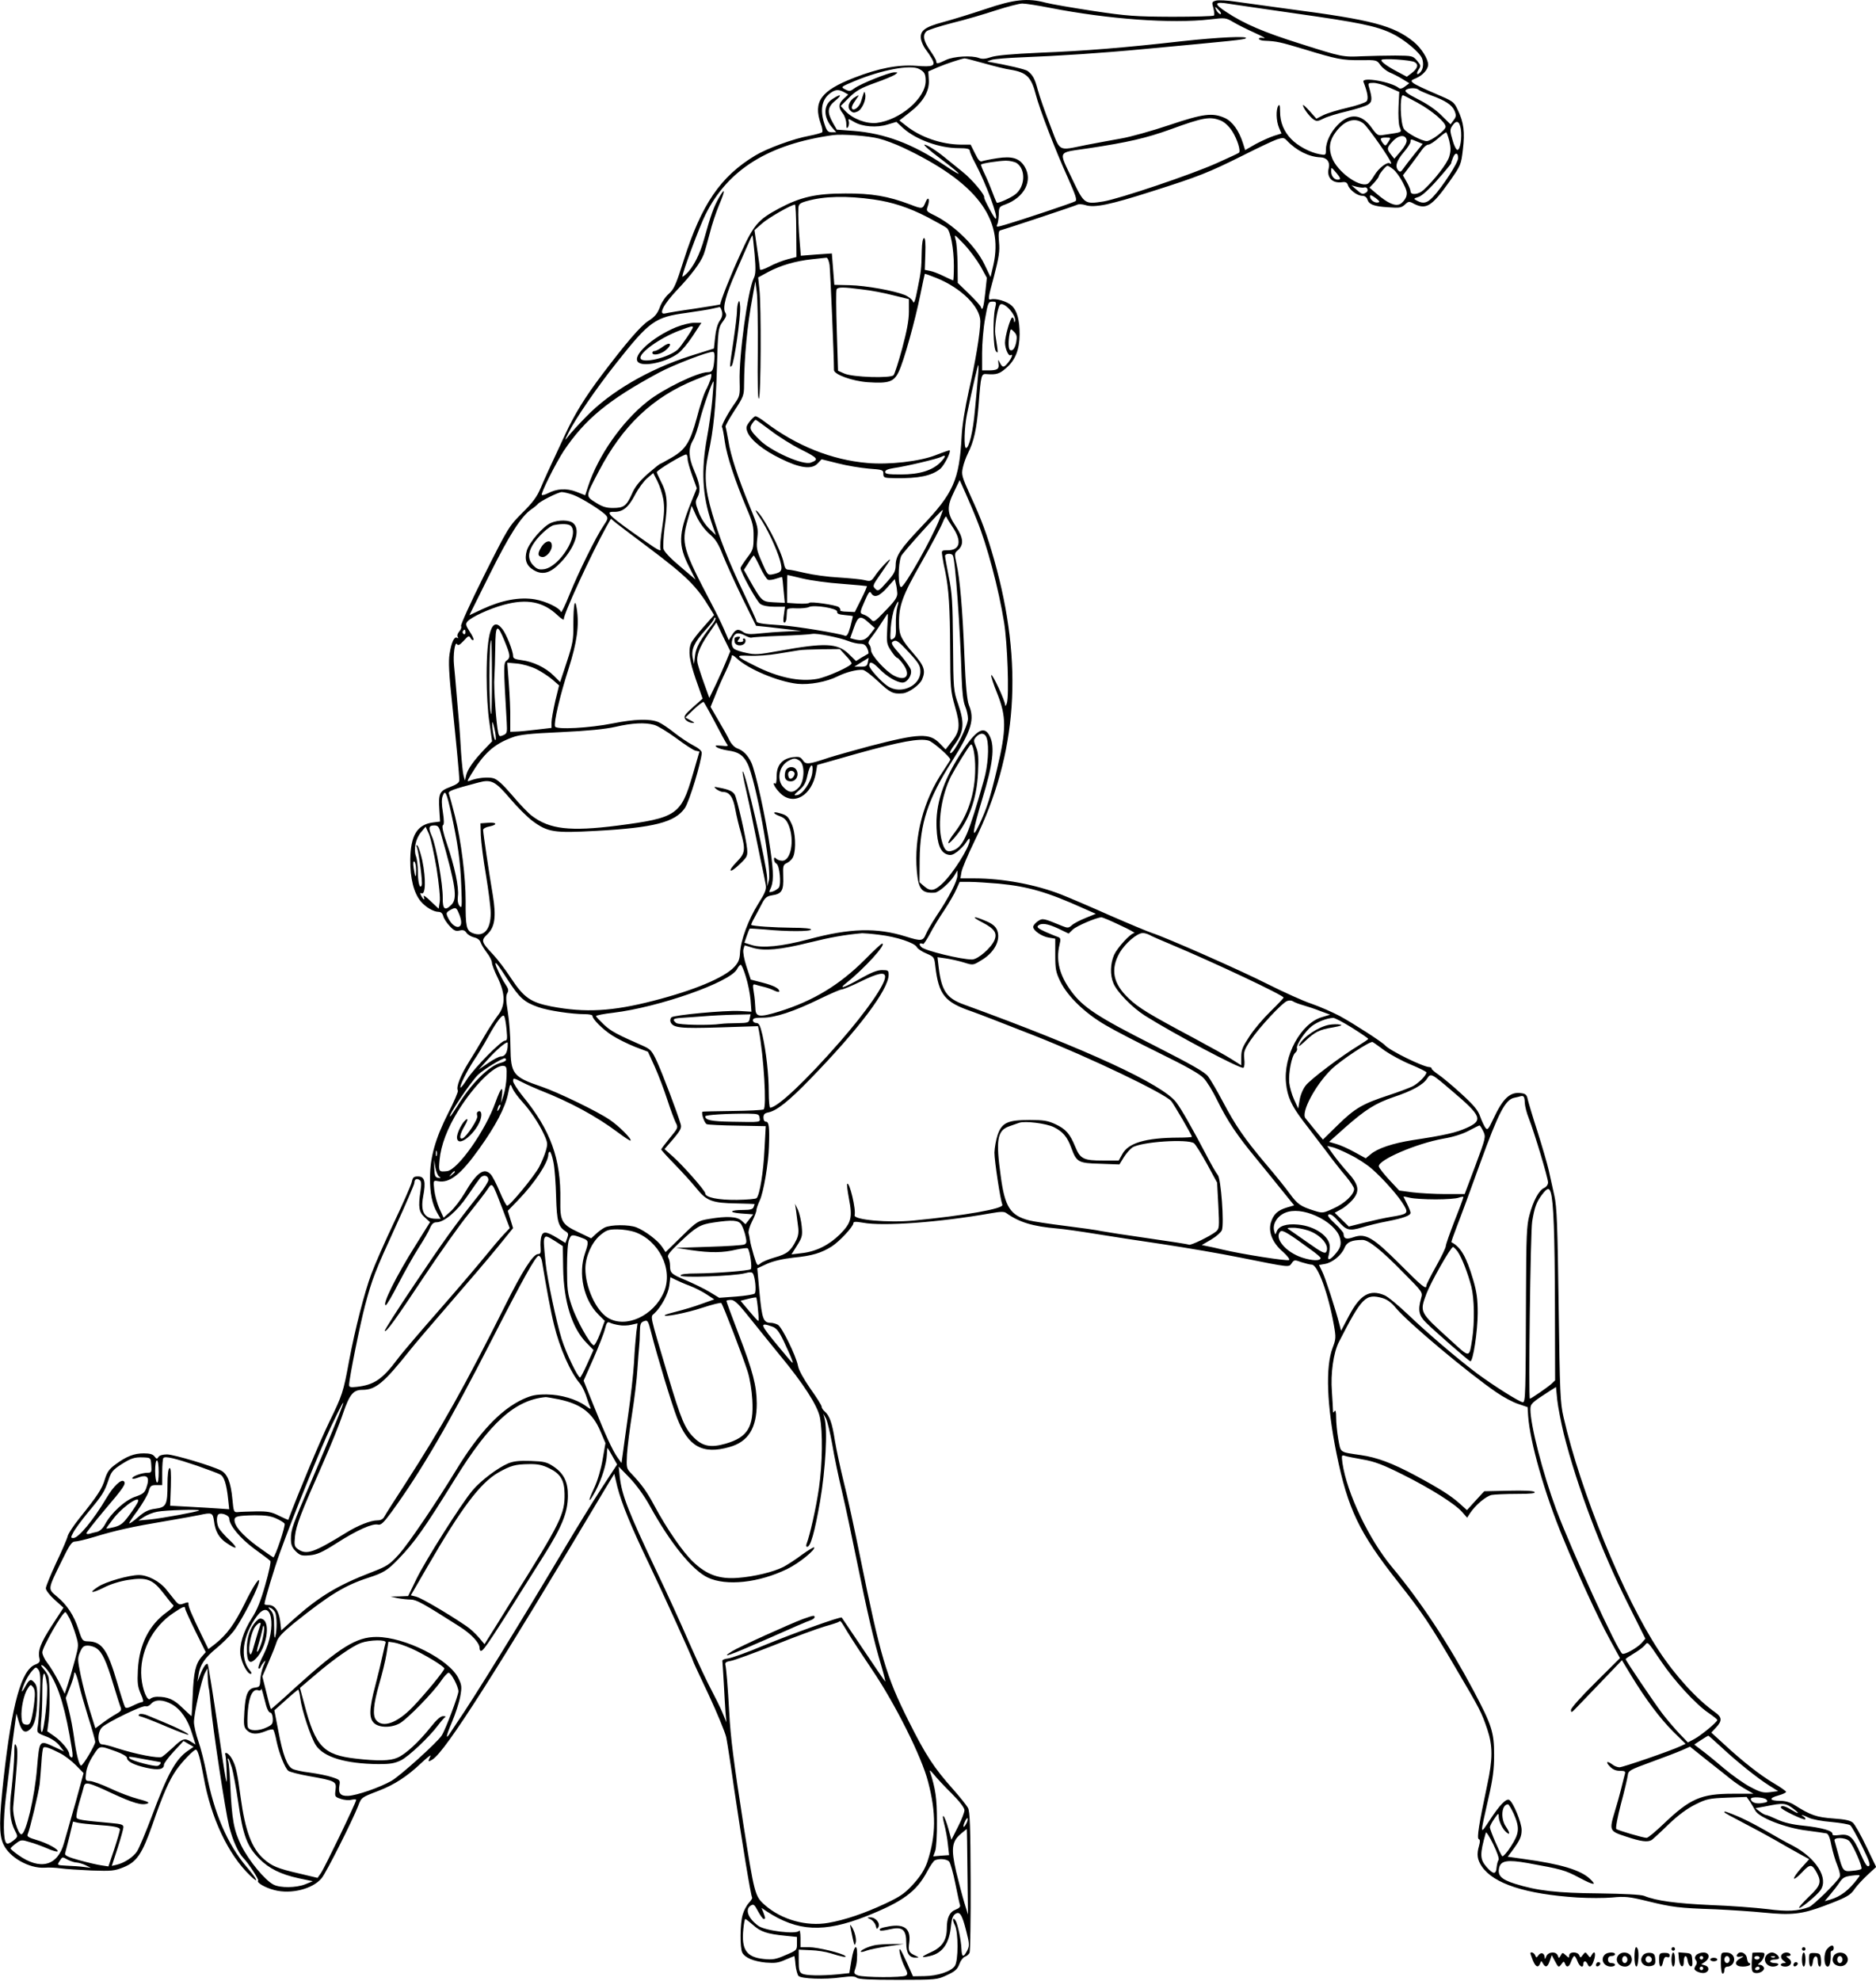 <?xml version="1.0" standalone="no"?>
<!DOCTYPE svg PUBLIC "-//W3C//DTD SVG 20010904//EN"
 "http://www.w3.org/TR/2001/REC-SVG-20010904/DTD/svg10.dtd">
<svg version="1.0" xmlns="http://www.w3.org/2000/svg"
 width="1064pt" height="1123pt" viewBox="0 0 1064 1123"
 preserveAspectRatio="xMidYMid meet">

<g transform="translate(0,1123) scale(0.1,-0.1)"
fill="#000000" stroke="none">
<path d="M5590 11179 c-80 -27 -188 -60 -240 -74 -108 -29 -135 -50 -126 -100
4 -16 15 -41 26 -55 11 -14 27 -38 36 -54 22 -40 7 -47 -91 -39 -102 7 -213
-14 -351 -68 -188 -73 -233 -135 -189 -260 9 -23 12 -46 8 -49 -5 -4 -37 -13
-73 -20 -89 -16 -241 -72 -307 -112 -197 -119 -304 -276 -405 -593 -44 -139
-55 -164 -84 -190 -19 -16 -43 -51 -52 -78 -14 -36 -29 -54 -64 -76 -44 -28
-128 -126 -264 -306 -95 -126 -154 -221 -207 -335 -104 -223 -115 -247 -141
-308 -20 -48 -45 -82 -104 -140 -75 -75 -80 -83 -216 -354 -76 -152 -135 -282
-131 -288 4 -6 -1 -20 -10 -30 -9 -10 -14 -24 -9 -31 4 -7 3 -10 -4 -5 -15 9
-32 -25 -42 -91 -7 -43 -4 -113 15 -287 25 -242 40 -398 40 -430 0 -13 -15
-24 -52 -38 -61 -23 -67 -36 -61 -132 l4 -64 -40 -5 c-90 -12 -127 -73 -129
-210 -1 -107 20 -190 59 -237 29 -34 73 -60 102 -60 13 0 22 -9 26 -24 3 -13
19 -38 36 -56 24 -26 35 -31 56 -26 20 5 30 2 40 -13 8 -11 27 -22 44 -26 18
-4 32 -15 36 -28 4 -12 20 -38 35 -58 16 -20 29 -46 29 -57 0 -10 15 -50 34
-88 43 -90 43 -157 -1 -212 -16 -21 -49 -71 -73 -112 -23 -41 -64 -109 -90
-150 -47 -75 -75 -144 -63 -163 3 -5 -22 -64 -56 -130 -72 -143 -102 -249
-102 -363 -1 -88 12 -151 41 -201 l19 -33 -25 0 c-67 0 -90 39 -74 126 16 85
9 114 -29 114 -25 0 -30 -5 -36 -33 -4 -17 -49 -120 -100 -227 -51 -107 -109
-239 -129 -293 -39 -105 -92 -311 -126 -492 -33 -180 -38 -194 -114 -350 -54
-112 -171 -392 -231 -552 0 -1 -24 9 -52 23 -43 22 -65 26 -130 25 -43 -1 -89
-2 -103 -4 -24 -2 -25 1 -32 74 -9 95 -28 143 -65 162 -50 26 -264 90 -305 91
-24 0 -43 -5 -49 -14 -8 -13 -11 -13 -23 3 -9 12 -27 17 -60 17 -56 0 -99 -17
-160 -62 -36 -26 -48 -43 -61 -84 -16 -55 -42 -94 -143 -220 -34 -42 -65 -89
-68 -103 -3 -14 -32 -82 -65 -151 -32 -69 -59 -134 -59 -145 0 -11 21 -39 50
-65 l50 -45 -65 -100 c-65 -100 -82 -145 -71 -188 4 -18 0 -25 -23 -34 -80
-30 -133 -221 -181 -650 -25 -230 -26 -315 -1 -369 34 -75 147 -139 236 -133
22 2 63 0 90 -4 28 -4 106 -9 175 -12 113 -4 130 -2 180 18 76 31 106 75 165
243 58 168 94 250 135 309 33 47 98 115 111 115 11 0 25 -52 44 -155 41 -232
140 -441 264 -559 53 -51 42 -23 -20 49 -109 128 -186 308 -228 532 -12 61
-32 142 -46 181 -14 40 -25 89 -25 109 1 51 43 241 62 277 l15 28 1 -48 c1
-27 4 -56 6 -64 3 -8 7 -51 11 -95 10 -122 83 -603 104 -688 21 -82 52 -151
82 -182 28 -29 89 -122 83 -127 -11 -11 38 -40 92 -54 95 -25 217 6 268 67 25
29 175 327 207 409 19 50 18 49 114 86 92 35 165 83 244 158 35 33 59 51 52
39 -16 -32 -14 -35 13 -18 75 49 359 495 979 1535 l51 84 17 -72 c24 -95 79
-229 179 -437 77 -161 250 -541 250 -551 0 -3 40 -89 89 -192 48 -103 93 -212
100 -242 6 -30 27 -165 46 -300 42 -285 94 -602 101 -609 2 -3 -6 -16 -19 -30
-13 -14 -29 -45 -35 -67 -15 -51 -16 -189 -2 -215 16 -29 64 -49 133 -56 52
-4 72 -2 111 16 27 11 50 21 51 21 1 0 5 -23 7 -51 3 -27 11 -56 17 -62 16
-16 150 -21 241 -8 56 7 78 7 89 -2 10 -9 78 -12 235 -12 217 0 222 1 277 27
46 21 59 33 70 62 7 20 21 38 31 42 10 3 22 13 27 22 4 9 7 193 6 407 -1 305
-4 395 -15 415 -7 13 -45 61 -84 105 -109 122 -156 194 -254 390 -125 249
-159 364 -272 920 -32 159 -74 353 -94 430 -19 77 -42 184 -51 238 -15 100
-31 143 -59 166 -9 8 -16 19 -16 26 0 7 -29 53 -64 102 -38 55 -66 105 -70
129 -11 57 -91 220 -114 233 -11 6 -29 11 -39 11 -43 0 -51 20 -65 167 l-13
142 56 26 c37 16 89 28 151 35 104 10 156 26 215 63 44 28 123 113 123 132 0
9 12 10 53 3 115 -22 437 2 725 53 57 10 77 11 90 1 73 -52 149 -75 287 -87
39 -3 135 -17 215 -30 80 -13 253 -40 385 -59 132 -20 332 -54 445 -77 279
-56 269 -55 286 -31 14 20 17 20 55 6 23 -7 49 -14 59 -14 34 0 94 -166 125
-341 13 -72 12 -81 -7 -131 -41 -108 -33 -325 22 -598 65 -318 129 -450 349
-729 137 -173 182 -240 326 -486 141 -239 147 -252 180 -348 32 -96 32 -168 0
-317 -47 -222 -60 -303 -48 -307 8 -3 8 -14 2 -36 -15 -51 -11 -80 16 -120 67
-97 248 -156 540 -175 66 -4 155 -4 199 0 71 7 95 5 201 -21 139 -34 175 -39
385 -46 85 -4 210 -12 277 -19 152 -15 213 -9 338 38 130 49 150 60 175 98 13
18 45 53 72 78 l49 45 -56 116 c-30 64 -65 125 -76 135 -15 13 -43 19 -112 24
-94 7 -127 18 -219 76 -25 16 -53 24 -82 24 -60 0 -66 15 -11 30 25 7 45 16
45 21 0 4 -31 26 -70 49 -75 44 -176 123 -284 223 l-70 64 27 29 c35 37 34 58
-4 85 -105 74 -228 209 -321 351 -199 301 -444 902 -540 1323 -19 82 -21 137
-28 635 -6 454 -10 558 -24 620 -9 41 -24 107 -32 145 -9 39 -38 138 -64 220
-27 83 -51 164 -55 181 -5 26 -12 33 -35 36 -65 10 -105 -27 -161 -147 -28
-60 -33 -64 -45 -48 -7 10 -20 38 -29 63 -12 35 -35 63 -106 128 -49 45 -108
94 -130 109 -21 14 -39 30 -39 34 0 5 -5 9 -12 9 -35 0 -225 93 -253 124 -18
20 -180 124 -257 166 -42 22 -113 53 -159 69 -46 15 -156 65 -244 109 -157 80
-582 267 -660 292 -22 7 -130 52 -240 100 -110 49 -234 102 -275 118 -145 57
-332 92 -494 92 l-79 0 6 35 c3 20 37 100 75 178 243 494 278 1000 111 1592
-42 147 -71 227 -135 365 -49 109 -52 119 -43 159 5 24 18 59 28 79 35 70 50
138 61 272 14 180 15 182 48 179 54 -4 72 2 108 34 53 45 76 105 77 191 0 82
-14 135 -46 164 -26 24 -88 42 -116 35 -19 -5 -18 3 16 128 29 112 34 145 29
197 -4 45 -2 64 7 66 47 13 425 139 436 145 7 5 29 4 48 -2 51 -16 138 2 379
79 262 83 322 107 514 203 85 43 172 84 193 91 35 11 40 10 57 -8 53 -56 125
-92 190 -94 35 -1 55 -27 46 -62 -13 -52 21 -87 76 -79 20 3 28 -2 33 -16 9
-28 53 -61 81 -61 14 0 25 -8 29 -20 9 -29 36 -40 117 -45 65 -5 76 -3 96 15
20 19 24 20 51 5 69 -35 101 -16 200 123 67 95 68 99 78 184 12 99 5 155 -29
225 -22 47 -26 49 -129 93 -59 25 -114 51 -123 59 -16 13 -14 16 16 28 37 16
67 49 68 76 0 33 -39 95 -82 130 -114 92 -233 124 -708 186 -124 17 -261 36
-305 42 -44 7 -92 9 -107 6 -25 -7 -26 -9 -16 -43 5 -20 7 -39 3 -42 -4 -4
-111 -7 -238 -7 -209 1 -253 4 -447 33 -118 18 -240 39 -270 47 -101 27 -178
19 -340 -36z m1755 -25 c361 -51 461 -71 550 -114 69 -33 160 -109 171 -143 9
-26 6 -57 -8 -74 -19 -23 -29 -14 -13 11 15 22 14 26 -8 52 -24 28 -28 28
-123 29 -55 0 -139 -2 -189 -4 -110 -5 -114 -4 -350 71 -207 65 -319 113 -420
180 -74 48 -68 61 19 46 28 -4 195 -29 371 -54z m-1387 31 c329 -64 686 -90
905 -65 86 10 89 10 133 -16 25 -15 80 -42 122 -61 42 -19 65 -32 50 -29 -16
4 -28 2 -28 -4 0 -5 15 -11 33 -11 69 -3 86 -7 220 -47 190 -58 219 -64 324
-63 90 1 92 1 112 -28 11 -15 35 -34 53 -42 18 -7 51 -24 72 -37 l39 -24 -24
-18 c-15 -12 -28 -15 -35 -9 -43 35 -212 65 -201 35 24 -62 29 -96 18 -110 -7
-8 -56 -25 -109 -37 -53 -12 -115 -31 -137 -42 l-39 -20 -38 43 c-21 23 -38
39 -38 34 0 -15 36 -64 58 -80 19 -13 25 -13 59 4 21 11 81 29 133 41 52 13
106 29 119 38 24 15 25 33 5 101 -6 20 -3 22 26 22 18 0 58 -11 89 -26 l57
-25 -4 -84 c-2 -46 0 -97 6 -114 12 -34 22 -29 -92 -46 -31 -5 -36 -2 -69 44
-55 76 -124 81 -190 13 -41 -42 -67 -97 -67 -142 0 -30 -1 -31 -37 -24 -54 10
-123 47 -160 86 -42 43 -63 96 -63 155 0 35 -3 44 -10 33 -14 -22 -12 -86 4
-124 l14 -33 -42 -13 c-22 -7 -69 -28 -103 -46 l-61 -35 -12 38 c-23 73 -60
124 -103 144 -70 31 -122 25 -315 -40 -98 -33 -220 -67 -272 -76 -52 -9 -142
-26 -200 -37 -164 -33 -144 -44 -204 112 -29 74 -60 164 -70 200 -17 65 -28
84 -57 107 -12 10 -110 33 -229 54 -3 0 9 5 25 10 17 5 93 11 170 14 209 8
454 24 695 47 505 47 569 53 576 61 15 14 -155 6 -366 -17 -317 -36 -547 -55
-806 -65 -155 -7 -245 -15 -274 -25 -29 -10 -50 -12 -67 -5 -42 16 -144 10
-188 -11 -48 -23 -55 -24 -55 -7 0 6 -16 34 -35 61 -37 53 -44 86 -21 108 7 8
74 29 147 48 74 18 186 51 249 72 63 20 130 38 148 38 19 0 91 -11 160 -25z
m957 -15 c10 -11 13 -20 7 -20 -6 0 -16 9 -22 20 -6 11 -9 20 -7 20 2 0 12 -9
22 -20z m-1334 -299 c57 -16 124 -33 149 -36 92 -15 119 -41 145 -142 20 -79
109 -311 182 -472 44 -99 53 -125 42 -132 -14 -9 -302 -105 -397 -133 -51 -15
-53 -14 -46 2 5 9 8 36 9 58 0 38 3 43 35 54 110 40 160 136 111 216 -29 47
-70 60 -155 47 -39 -6 -78 -14 -86 -17 -12 -5 -22 7 -40 44 l-25 50 -55 0
c-110 1 -230 42 -312 108 l-37 29 59 46 c77 60 112 120 108 184 l-3 48 55 24
c47 20 132 48 151 50 3 1 53 -12 110 -28z m2442 7 c24 -13 18 -36 -16 -62
l-28 -21 -47 25 c-62 32 -102 61 -97 70 7 11 166 0 188 -12z m-2810 -39 c30
-16 37 -28 37 -68 0 -98 -145 -222 -278 -238 -58 -6 -134 22 -177 67 l-27 29
48 48 c40 39 66 54 144 82 52 18 104 40 115 47 19 14 19 14 -3 14 -29 0 -189
-64 -225 -90 -24 -18 -30 -19 -53 -7 -27 14 -26 14 52 47 154 64 318 95 367
69z m2833 -118 c5 -5 36 -18 69 -31 83 -30 121 -55 135 -89 10 -25 9 -33 -6
-53 l-17 -23 -51 50 c-31 32 -83 67 -133 92 -59 30 -78 44 -70 52 13 13 59 15
73 2z m-3258 -14 l23 -13 -26 -24 c-30 -28 -32 -49 -5 -83 11 -14 20 -40 20
-59 0 -25 3 -29 10 -18 5 8 7 23 4 33 -5 15 -2 15 30 -4 47 -28 129 -34 190
-15 l50 15 39 -36 c73 -65 205 -113 315 -113 45 0 62 -4 62 -14 0 -7 13 -38
30 -69 63 -118 136 -317 117 -317 -7 0 -68 113 -65 120 6 14 -69 103 -123 146
-34 27 -76 61 -93 75 -50 42 -108 79 -123 79 -8 0 30 -34 85 -75 134 -101 147
-121 26 -40 -178 120 -337 179 -514 193 l-94 7 -23 40 c-33 59 -30 88 14 124
44 36 31 41 -18 8 -51 -34 -50 -104 4 -164 l20 -23 -25 0 c-22 0 -29 7 -42 47
-27 80 -15 142 36 177 27 19 45 20 76 3z m3251 -59 c85 -47 161 -112 160 -137
0 -19 -82 -81 -107 -81 -29 0 -116 47 -130 70 -20 33 -24 190 -5 190 3 0 40
-19 82 -42z m-1114 -102 c22 -10 46 -32 65 -62 28 -45 48 -109 37 -120 -3 -3
-59 -29 -126 -59 -145 -65 -549 -201 -642 -217 -107 -17 -110 -15 -174 119
-83 175 -92 155 87 182 226 34 329 58 468 108 186 68 223 74 285 49z m808 -16
c26 -20 157 -208 157 -225 0 -4 -3 -6 -6 -2 -14 13 -64 -25 -89 -67 -14 -24
-32 -47 -40 -49 -49 -19 -171 71 -200 148 -21 53 -15 98 20 145 51 69 110 87
158 50z m552 -30 c8 -50 -3 -120 -19 -120 -7 0 -20 26 -28 57 -15 51 -15 59
-1 80 23 34 40 28 48 -17z m-65 -69 c9 -38 9 -58 -1 -91 -12 -38 -84 -131
-145 -187 -29 -27 -74 -31 -74 -7 0 8 -10 32 -22 53 l-21 37 44 58 c24 32 53
71 64 87 11 16 27 29 36 29 9 0 33 16 55 35 21 19 42 34 46 35 3 0 11 -22 18
-49z m-3234 13 c33 -8 93 -31 134 -50 416 -196 574 -401 514 -667 l-16 -68
-34 71 c-51 107 -178 230 -296 285 -34 17 -35 20 -26 46 14 41 2 60 -13 22
-16 -39 -18 -39 -88 -12 -124 47 -219 63 -366 62 -167 0 -255 -20 -377 -85
-119 -64 -143 -91 -220 -261 -52 -112 -112 -264 -113 -283 0 -1 -65 -12 -145
-24 -80 -11 -155 -24 -167 -27 -42 -10 -9 53 70 136 77 81 130 151 148 198 6
15 21 69 34 118 12 50 37 124 54 164 36 84 35 103 -2 39 -29 -51 -46 -99 -82
-228 -25 -92 -64 -168 -105 -205 -11 -10 -20 -16 -20 -13 0 22 99 288 131 351
127 256 359 400 724 451 52 7 200 -4 261 -20z m2992 -9 c2 -12 -12 -38 -34
-63 l-36 -42 -19 24 c-25 32 -24 38 11 76 34 36 73 38 78 5z m-104 -10 c-15
-24 -17 -24 -30 -8 -20 27 -17 33 16 33 30 0 30 0 14 -25z m164 2 l31 -13 -47
-58 c-26 -32 -54 -69 -63 -82 -12 -18 -18 -21 -27 -12 -22 22 -12 56 28 103
22 25 40 53 40 61 0 17 0 17 38 1z m232 -93 c0 -27 -89 -164 -143 -221 -33
-35 -55 -40 -90 -21 -21 11 -21 12 10 22 19 7 60 44 107 98 42 47 76 89 76 91
0 3 4 17 10 31 12 33 30 33 30 0z m-2503 -29 c53 -37 47 -136 -10 -178 -25
-19 -87 -47 -103 -47 -1 0 -12 24 -23 54 -11 30 -31 78 -45 107 -14 29 -24 54
-22 56 6 7 97 21 141 22 22 0 50 -6 62 -14z m2135 -35 c14 -10 38 -44 54 -74
23 -45 27 -59 19 -83 -6 -15 -21 -33 -34 -40 -29 -14 -71 5 -135 60 l-39 33
27 28 c14 16 26 32 26 36 0 11 40 60 49 60 5 0 20 -9 33 -20z m-308 -58 c-23
-5 -44 17 -44 46 0 26 0 26 29 -8 22 -26 26 -36 15 -38z m143 -45 c17 6 28
-18 12 -28 -20 -13 -25 -11 -56 16 l-28 24 30 -8 c17 -4 35 -6 42 -4z m78 -85
c-19 -4 -45 15 -45 35 0 10 8 7 31 -9 24 -18 27 -24 14 -26z m-2860 17 c107
-15 200 -46 305 -100 52 -28 102 -55 110 -62 21 -17 40 -117 40 -215 0 -45 -2
-82 -4 -82 -2 0 -26 11 -53 24 -26 13 -61 27 -78 30 l-30 6 3 90 c2 59 0 90
-7 90 -7 0 -12 -28 -13 -70 -2 -108 -4 -119 -24 -218 -13 -68 -20 -87 -26 -72
-4 12 -25 28 -45 37 -62 25 -222 54 -314 56 l-87 2 -7 89 -7 89 -88 -6 -88 -7
-6 73 c-7 80 -10 158 -8 198 2 22 9 28 48 39 99 28 225 31 379 9z m-439 -177
l1 -149 -50 -13 c-27 -7 -74 -25 -103 -41 -33 -17 -54 -23 -54 -16 0 7 -7 59
-16 117 l-15 105 42 37 c35 32 168 108 188 108 3 0 7 -67 7 -148z m-236 -135
c7 -84 6 -112 -5 -134 -34 -71 -85 -441 -80 -588 2 -76 1 -82 -31 -127 -38
-54 -75 -124 -69 -130 3 -2 10 -40 16 -83 11 -80 58 -221 125 -380 33 -77 39
-100 38 -160 0 -65 -3 -74 -37 -118 -20 -27 -37 -53 -37 -58 0 -23 92 -189
112 -203 14 -10 44 -16 81 -16 l59 0 -6 -45 c-5 -29 -4 -45 3 -45 6 0 12 14
12 30 1 17 2 35 3 42 1 8 18 11 53 9 28 -1 60 2 70 7 29 15 164 -7 161 -26 -2
-11 9 -16 42 -19 25 -2 46 -5 47 -6 1 -1 -6 -28 -14 -60 -13 -45 -20 -56 -32
-51 -37 14 -274 53 -361 59 -111 7 -140 12 -140 24 0 5 -32 75 -71 157 -87
181 -139 315 -180 454 -42 144 -46 221 -21 340 29 133 42 265 48 480 6 221 7
232 36 270 18 25 20 34 11 49 -16 25 5 104 59 225 22 50 52 119 67 153 14 33
27 60 29 58 1 -1 7 -50 12 -108z m1282 -68 l35 -64 -9 -85 c-9 -85 -17 -108
-25 -80 -3 8 -34 42 -68 75 l-63 61 -1 104 c-1 58 -5 121 -11 140 -9 35 -9 34
49 -26 31 -33 73 -90 93 -125z m-857 9 c4 -33 25 -516 25 -596 0 -25 104 -63
192 -69 119 -8 148 2 175 59 29 59 93 289 123 438 13 63 24 116 25 117 1 2 31
-9 66 -23 141 -57 249 -164 249 -246 0 -62 -28 -232 -66 -397 -21 -95 -37
-193 -40 -255 -13 -246 -46 -322 -226 -510 -121 -127 -148 -168 -148 -220 -1
-35 -8 -49 -50 -96 -46 -52 -50 -54 -66 -38 -16 15 -14 20 28 80 24 35 48 70
53 78 17 30 -48 -36 -76 -76 -28 -41 -30 -42 -66 -33 -21 5 -87 11 -148 15
-60 3 -144 15 -187 25 -42 10 -85 19 -96 19 -15 0 -21 9 -27 38 -13 71 -121
276 -157 298 -6 4 3 -14 21 -40 40 -58 95 -174 115 -243 16 -58 11 -68 -41
-79 -29 -6 -30 -4 -62 69 -30 68 -32 82 -26 135 6 56 4 67 -40 174 -69 167
-112 298 -124 379 -7 40 -14 75 -16 79 -3 4 20 45 50 91 51 78 55 88 55 144 1
161 18 342 48 500 l16 90 8 -60 c5 -33 7 -185 6 -337 -2 -173 0 -274 6 -268
12 12 14 527 3 621 l-7 66 57 31 c72 38 155 62 247 72 39 4 76 8 83 9 7 0 14
-17 18 -41z m185 -139 c47 -5 126 -20 175 -33 l90 -22 0 -70 c0 -49 -11 -108
-38 -209 -21 -77 -43 -146 -49 -152 -15 -19 -232 -12 -279 9 l-36 16 -7 225
c-4 125 -5 231 -1 237 8 13 38 13 145 -1z m754 -106 c-14 -60 -11 -230 5 -245
13 -14 13 -14 -4 95 -6 37 10 142 25 167 18 29 100 -60 86 -93 -2 -7 -5 -4 -5
6 -1 9 -5 17 -10 17 -10 0 -41 -106 -41 -143 0 -33 20 -78 31 -71 16 10 9 -13
-12 -40 -25 -32 -33 -32 -48 -3 -11 21 -11 21 -8 -5 5 -31 -7 -38 -59 -38
l-34 0 0 98 c0 53 7 141 17 195 16 91 19 97 41 97 23 0 24 -2 16 -37z m-1549
-20 c4 -18 0 -34 -13 -52 -12 -16 -22 -52 -26 -92 l-7 -65 -137 -43 c-233 -75
-451 -202 -588 -344 -44 -45 -90 -95 -102 -112 -21 -27 -21 -25 3 23 37 75
156 249 270 393 189 239 220 261 398 285 62 9 128 19 147 24 19 4 38 8 41 9 4
1 10 -11 14 -26z m1669 -171 c-7 -37 -21 -55 -36 -46 -9 6 -10 49 -2 92 6 30
6 30 25 11 16 -16 18 -27 13 -57z m-1712 -93 c-5 -67 -11 -79 -37 -79 -58 0
-254 -95 -344 -167 -144 -114 -279 -308 -335 -479 l-17 -52 -51 20 c-56 21
-109 18 -161 -9 -16 -8 -31 -12 -34 -9 -8 7 79 180 124 249 120 179 252 289
538 443 85 46 289 124 310 119 6 -1 9 -17 7 -36z m1494 -111 c-3 -40 -11 -125
-17 -188 -10 -115 -33 -210 -50 -210 -13 0 -10 115 5 190 35 167 61 280 65
280 2 0 1 -33 -3 -72z m-1515 -6 c-5 -15 -17 -45 -29 -67 -11 -22 -34 -91 -50
-154 -38 -139 -63 -179 -142 -225 -34 -20 -64 -36 -66 -36 -3 0 -35 -26 -71
-57 -47 -42 -72 -73 -89 -113 -31 -69 -46 -80 -108 -80 -38 0 -60 7 -98 31
-58 37 -58 32 18 177 136 260 306 421 548 519 44 18 84 33 88 33 4 0 3 -13 -1
-28z m9 -117 c-5 -55 -18 -152 -30 -215 -34 -186 -27 -328 25 -481 l25 -73
-39 38 c-23 23 -47 60 -59 94 -19 51 -20 58 -5 85 18 36 13 73 -21 152 -31 72
-33 122 -6 168 11 18 29 71 40 118 18 72 71 222 77 216 1 -1 -2 -47 -7 -102z
m-140 -338 c0 -12 12 -54 26 -93 l26 -72 -36 -89 c-68 -172 -70 -234 -8 -356
l37 -73 -87 74 c-54 45 -91 84 -95 100 -3 14 0 67 6 117 21 146 16 197 -23
270 -11 22 -21 44 -21 48 0 11 158 106 168 100 4 -2 7 -14 7 -26z m-138 -227
c7 -45 6 -81 -6 -160 -9 -56 -14 -111 -10 -123 5 -15 -13 -7 -77 38 -213 148
-241 174 -190 173 52 -2 84 23 122 95 19 37 51 80 70 96 l34 29 23 -45 c13
-25 28 -71 34 -103z m1777 -115 c60 -147 125 -393 156 -585 19 -119 29 -410
16 -455 -5 -17 -10 -22 -10 -12 -1 25 -74 182 -79 169 -2 -6 13 -53 34 -104
52 -130 52 -205 0 -423 -41 -173 -59 -228 -102 -320 -46 -97 -39 -41 16 141
61 198 73 298 45 357 -32 69 -79 41 -170 -101 -97 -152 -140 -286 -133 -418 4
-91 22 -135 59 -148 21 -7 32 -4 58 15 17 13 41 37 51 54 14 22 20 25 20 12 0
-39 -97 -193 -157 -248 -43 -40 -66 -44 -100 -15 l-28 24 1 129 c2 206 47 342
184 558 111 176 129 237 95 318 -10 25 -18 105 -25 274 -11 275 -26 443 -45
527 -12 55 -12 60 6 75 37 31 34 71 -10 137 -51 76 -52 110 -9 198 l31 64 34
-76 c19 -43 47 -108 62 -147z m-2290 140 c46 -16 168 -92 189 -118 12 -14 9
-22 -16 -59 -41 -60 -141 -262 -193 -391 -24 -60 -45 -103 -47 -97 -8 24 -85
61 -149 72 -86 14 -186 -4 -296 -55 l-75 -35 113 227 c114 229 180 332 238
373 18 12 34 26 37 30 11 15 116 68 136 68 12 0 40 -7 63 -15z m773 -221 c37
-31 53 -57 79 -124 19 -47 68 -155 110 -242 l77 -156 69 -7 c37 -4 95 -11 128
-15 l60 -7 -55 -2 c-30 -1 -80 -4 -110 -6 -30 -3 -75 -7 -100 -9 -29 -3 -52 1
-64 10 -29 21 -44 17 -64 -16 l-19 -30 -27 63 c-15 34 -45 96 -67 137 -168
320 -176 349 -139 481 l23 81 27 -59 c17 -36 44 -73 72 -99z m1308 86 c-44
-113 -195 -380 -218 -388 -19 -6 -20 127 -1 175 7 18 225 260 236 262 2 1 -6
-21 -17 -49z m72 -47 c55 -81 44 -133 -28 -133 -35 0 -35 0 -29 -37 3 -21 10
-58 16 -83 20 -98 27 -205 28 -434 1 -227 2 -243 27 -331 32 -109 28 -142 -20
-202 l-33 -42 -33 34 c-58 60 -115 58 -400 -16 -85 -23 -189 -52 -230 -65
-117 -39 -129 -40 -147 -14 -13 19 -22 21 -56 17 -60 -8 -92 -45 -92 -106 0
-27 -3 -47 -7 -44 -22 13 -4 -23 26 -53 76 -76 181 -16 204 117 l7 42 225 64
c245 68 356 89 407 74 25 -7 123 -93 123 -108 0 -2 -19 -31 -41 -65 -111 -163
-166 -373 -149 -567 9 -104 28 -127 102 -122 22 1 86 57 110 96 l18 30 0 -28
c0 -32 -48 -125 -120 -232 -25 -38 -52 -85 -59 -102 -16 -39 -27 -40 -113 -13
-167 52 -316 48 -554 -16 -151 -40 -260 -51 -321 -32 l-41 13 13 38 c7 21 15
40 17 42 1 1 41 -1 88 -5 121 -12 260 -12 260 0 0 6 -43 10 -107 10 -103 1
-224 9 -232 16 -2 2 6 20 18 41 11 21 31 57 42 79 18 35 28 43 59 48 54 8 65
27 62 105 -2 64 -1 68 23 79 14 7 30 23 35 38 16 42 11 135 -9 180 -21 45 -27
52 -71 64 -41 12 -38 -3 4 -18 25 -9 38 -23 50 -53 33 -83 12 -199 -37 -199
-13 0 -28 5 -35 12 -9 9 -12 8 -12 -5 0 -9 6 -20 14 -24 18 -11 28 -117 13
-136 -7 -8 -23 -18 -35 -22 -21 -6 -22 -4 -14 12 20 40 21 90 1 226 -25 177
-85 449 -109 496 -21 42 -45 66 -81 79 -15 6 -34 27 -44 49 -10 21 -38 71 -62
111 l-43 74 27 66 c14 37 41 98 60 137 18 38 33 76 33 84 0 10 8 7 28 -11 65
-62 236 -133 344 -145 70 -7 166 11 228 42 46 23 109 40 143 37 10 0 50 -30
88 -66 67 -63 84 -72 139 -67 34 3 94 46 109 77 22 50 14 77 -45 145 -72 83
-85 108 -85 173 -2 101 19 159 128 349 57 100 111 202 120 226 9 24 19 38 21
30 3 -8 18 -33 34 -56z m-1722 -119 c214 -161 272 -218 348 -345 l22 -36 -61
-69 c-34 -38 -65 -79 -70 -92 -17 -43 -9 -97 28 -205 l38 -108 -55 -49 c-47
-42 -53 -51 -44 -67 6 -10 22 -19 35 -21 22 -2 22 -1 -5 14 l-29 16 49 47 c27
25 52 44 55 41 3 -3 32 -54 64 -115 31 -60 62 -116 68 -124 10 -11 4 -13 -31
-9 -35 3 -40 1 -27 -8 9 -7 37 -15 63 -19 60 -8 87 -26 111 -73 47 -93 139
-592 122 -662 l-9 -35 -1 47 c-2 73 -126 616 -139 604 -2 -3 6 -47 18 -98 12
-51 30 -136 40 -188 11 -52 30 -147 43 -210 14 -63 27 -129 30 -146 5 -26 -3
-46 -43 -109 -55 -87 -100 -208 -103 -279 -2 -36 -9 -53 -33 -79 -58 -61 -228
-132 -458 -191 -232 -60 -387 -69 -580 -32 -116 23 -155 50 -227 159 -33 51
-80 112 -104 137 -66 70 -68 78 -30 114 42 41 50 99 30 221 -22 129 -55 354
-55 369 0 8 16 17 35 20 49 10 44 25 -7 21 l-43 -3 2 -69 c2 -37 14 -138 29
-223 14 -85 27 -183 27 -216 1 -95 -40 -140 -103 -114 -35 14 -40 39 -39 180
0 137 -25 339 -60 481 -16 63 -32 121 -35 129 -6 15 18 24 170 64 71 19 94 6
179 -94 39 -46 96 -103 127 -126 85 -62 121 -68 355 -55 332 18 451 49 507
129 26 38 94 263 96 314 0 11 -18 27 -50 43 -27 14 -74 46 -106 71 -31 25 -71
52 -90 60 -47 20 -136 17 -256 -7 -135 -27 -323 -37 -330 -18 -8 22 27 173 77
328 48 151 61 246 46 341 -10 66 -19 24 -19 -91 1 -85 -4 -110 -37 -211 l-38
-115 -36 36 c-46 46 -118 80 -182 88 -39 5 -49 10 -49 24 0 28 -38 124 -61
153 -59 75 -89 -16 -89 -265 0 -95 6 -205 16 -267 l15 -105 -44 -46 c-61 -64
-94 -111 -103 -146 l-7 -30 -8 28 c-4 15 -10 74 -14 130 -3 56 -8 125 -10 152
-2 28 -9 106 -15 175 -6 69 -12 145 -15 169 -6 58 5 137 17 119 6 -10 15 -5
38 19 26 29 30 31 39 15 5 -9 12 -14 16 -10 4 3 -6 25 -21 47 -22 35 -25 43
-13 57 21 25 122 72 206 95 132 36 224 18 306 -60 21 -20 37 -29 35 -21 -4 23
155 369 243 527 l24 42 30 -25 c16 -13 100 -76 185 -140z m1724 -43 c14 -21
42 -415 50 -691 3 -85 9 -138 20 -164 9 -21 16 -53 16 -71 0 -40 -78 -195 -98
-195 -9 0 0 19 24 51 51 70 55 120 19 225 -27 78 -28 83 -30 349 -2 230 -5
285 -24 375 -11 58 -21 111 -21 118 0 14 36 17 44 3z m-1093 -67 c17 -36 37
-68 45 -71 8 -3 28 0 45 6 18 6 33 10 35 9 1 -2 5 -35 8 -74 l7 -72 -62 3
c-68 4 -68 4 -138 127 l-32 57 26 40 c14 23 27 41 30 41 3 0 19 -30 36 -66z
m241 -64 c46 -11 146 -25 222 -30 77 -6 141 -12 143 -13 1 -2 -13 -36 -33 -75
l-36 -72 -44 2 c-24 0 -41 4 -39 8 3 4 -1 12 -8 18 -16 12 -160 33 -167 24 -3
-4 -32 -6 -66 -4 l-60 4 0 79 c0 43 1 79 2 79 2 0 40 -9 86 -20z m537 -83 c1
-23 -13 -44 -66 -98 -65 -68 -67 -69 -84 -50 -10 11 -27 22 -39 26 -25 8 -25
11 6 81 21 48 27 55 35 41 17 -29 46 -19 91 32 l43 48 6 -26 c4 -14 7 -39 8
-54z m0 -79 c-5 -18 -9 -64 -8 -102 2 -57 -1 -70 -16 -78 -17 -10 -17 -6 -13
63 3 41 13 91 22 112 20 46 28 48 15 5z m-57 -123 c-4 -80 -3 -87 22 -125 14
-22 30 -40 35 -40 4 0 20 -17 35 -38 43 -62 14 -97 -53 -63 -48 25 -131 116
-131 145 0 12 -5 27 -11 33 -7 7 -3 19 13 39 13 16 39 53 57 82 18 28 34 52
36 52 2 0 0 -38 -3 -85z m-990 27 c-71 -90 -95 -133 -100 -179 l-6 -48 -7 35
c-10 47 9 89 71 157 27 30 50 59 50 65 0 6 3 8 7 5 4 -4 -3 -20 -15 -35z m886
7 l34 -30 -27 -35 c-26 -34 -46 -40 -92 -28 l-21 6 21 59 c24 68 37 72 85 28z
m-809 -217 c-13 -32 -39 -91 -59 -133 l-37 -76 -31 86 c-17 47 -33 98 -36 112
-8 39 9 87 60 162 l47 68 39 -82 40 -81 -23 -56z m-1257 113 c32 -78 34 -93
13 -109 -20 -14 -20 -23 -1 -352 3 -56 2 -63 -19 -72 -20 -9 -24 -8 -29 12
-11 45 -27 262 -22 316 2 30 4 106 5 168 1 134 11 140 53 37z m-222 49 c0 -8
-5 -12 -10 -9 -6 4 -8 11 -5 16 9 14 15 11 15 -7z m1589 -19 c16 -8 30 -12 33
-10 2 2 76 7 163 10 88 3 170 8 182 11 26 5 152 -20 206 -41 20 -8 50 -15 66
-15 21 0 31 -7 40 -27 7 -15 9 -29 4 -30 -4 -2 -21 -12 -38 -22 l-30 -19 -42
41 c-64 61 -134 64 -398 16 -109 -20 -133 -22 -181 -11 -31 6 -62 17 -70 23
-17 14 -18 43 -4 70 13 23 31 24 69 4z m-1439 -237 c0 -116 -2 -209 -4 -207
-14 14 -13 419 0 419 2 0 4 -95 4 -212z m2368 140 c54 -59 62 -73 62 -106 0
-81 -111 -131 -184 -83 -38 25 -106 100 -106 117 0 27 18 22 56 -17 42 -44
101 -79 133 -79 27 0 55 43 47 72 -3 13 -31 52 -61 87 -43 48 -53 66 -43 72
21 14 30 8 96 -63z m-362 -14 c19 -19 34 -40 34 -45 0 -15 -139 -78 -195 -88
-99 -18 -221 7 -355 75 -110 55 -113 60 -30 56 39 -2 112 3 163 12 50 8 103
17 117 19 14 3 72 5 129 6 l104 1 33 -36z m126 -39 c-4 -21 -10 -25 -41 -25
l-36 0 40 25 c22 13 41 25 41 25 1 0 -1 -11 -4 -25z m-1881 -38 c30 -15 71
-42 92 -60 l38 -33 -22 -89 c-11 -50 -21 -104 -21 -121 l0 -31 -86 -10 c-48
-6 -101 -11 -118 -11 l-30 -1 0 77 c1 42 -3 130 -8 196 l-9 119 55 -5 c32 -3
78 -16 109 -31z m-230 -402 c-6 -11 -20 57 -19 95 0 14 5 0 12 -30 7 -30 10
-59 7 -65z m900 85 c21 -6 76 -40 124 -75 48 -36 97 -68 109 -71 l23 -5 -38
-131 c-67 -229 -90 -245 -427 -289 -269 -34 -385 -21 -486 56 -19 14 -69 66
-111 116 -54 63 -85 91 -108 97 -31 8 -91 2 -131 -14 -18 -7 -18 -5 4 32 74
123 130 174 235 213 42 16 97 22 276 30 151 7 252 17 309 30 96 22 168 26 221
11z m1886 -77 c14 -48 6 -156 -16 -233 -87 -309 -116 -377 -171 -400 -39 -16
-54 -4 -69 55 -25 98 -2 255 53 364 23 44 98 167 111 179 12 12 27 -62 26
-135 0 -139 -40 -264 -118 -365 -43 -56 -47 -81 -6 -35 85 94 133 223 140 377
4 83 2 113 -11 144 -15 36 -15 40 0 58 25 27 52 23 61 -9z m-1061 -127 c30
-22 27 -116 -5 -150 -31 -33 -55 -33 -86 -1 -42 41 -28 121 26 151 31 17 41
17 65 0z m71 -68 c-7 -52 -55 -122 -86 -126 -21 -3 -20 0 12 28 28 24 38 43
47 86 14 64 35 75 27 12z m-2048 -228 c37 -169 52 -272 57 -410 5 -120 4 -133
-9 -117 -10 12 -13 31 -10 56 7 49 -19 170 -62 296 -22 64 -30 102 -23 106 7
4 7 27 0 73 -8 46 -8 76 -1 94 14 36 21 21 48 -98z m-61 -107 c88 -309 98
-377 62 -413 -36 -36 -50 -26 -49 38 1 78 -37 295 -61 349 -22 51 -19 63 14
63 19 0 26 -8 34 -37z m-22 -206 c14 -91 22 -168 18 -191 l-6 -38 -46 43 c-24
24 -42 36 -39 27 9 -25 0 -22 -14 3 -6 12 -7 19 -1 15 26 -16 29 78 7 186 -9
40 -21 77 -27 83 -8 7 -9 4 -3 -10 11 -31 33 -198 27 -213 -10 -27 -22 12 -22
75 0 34 -5 74 -11 89 -14 39 -2 99 29 136 l26 31 19 -42 c10 -23 29 -111 43
-194z m-116 -9 c0 -51 -5 -47 -14 10 -4 29 -3 41 4 37 5 -3 10 -25 10 -47z
m3305 -78 c166 -16 276 -48 480 -140 l70 -31 -59 -24 c-32 -13 -67 -31 -77
-41 -18 -16 -24 -16 -52 -5 -112 46 -113 46 -141 28 -14 -10 -26 -24 -26 -32
0 -21 49 -55 89 -61 l36 -6 0 -91 c0 -81 3 -99 29 -152 41 -84 139 -179 256
-247 52 -31 192 -103 310 -161 145 -71 225 -116 246 -139 18 -18 53 -75 78
-127 58 -117 111 -197 222 -331 47 -58 115 -141 150 -185 l64 -79 -41 -12
c-53 -16 -76 -38 -91 -85 -16 -54 9 -116 69 -167 25 -23 40 -42 34 -46 -10 -7
-266 33 -376 59 -33 8 -73 17 -90 20 l-29 6 53 31 c29 17 56 41 61 53 14 37
-5 293 -23 313 -8 9 -39 62 -67 117 -78 148 -139 256 -168 294 -77 103 -505
301 -1206 556 -97 35 -126 78 -142 209 l-7 59 49 -7 c27 -4 72 -14 101 -23 51
-16 52 -16 96 11 77 44 115 117 92 173 -9 21 -27 36 -63 51 -74 32 -87 26 -20
-8 69 -36 85 -60 68 -101 -19 -44 -94 -109 -127 -109 -63 0 -267 50 -287 70
-17 17 -12 27 10 18 3 -2 20 24 38 57 17 33 54 94 82 135 27 41 58 94 68 118
l19 42 56 0 c31 0 106 -5 166 -10z m-3052 -200 c15 -61 -37 -60 -69 1 -17 33
-16 36 18 54 20 10 25 8 34 -9 6 -12 14 -32 17 -46z m3738 -35 c52 -24 89 -44
83 -45 -21 0 -95 -81 -115 -123 -22 -50 -24 -115 -4 -162 20 -49 106 -137 178
-183 165 -104 544 -305 559 -296 6 4 8 26 5 51 -4 39 0 51 35 104 49 73 182
216 209 224 11 4 25 3 32 -2 7 -5 32 -15 57 -22 25 -7 70 -22 100 -34 l54 -20
-47 -14 c-119 -35 -220 -220 -203 -376 8 -75 30 -125 97 -213 30 -39 86 -113
126 -165 39 -53 92 -120 117 -149 25 -30 46 -62 46 -71 0 -31 -53 -82 -116
-110 -61 -28 -63 -28 -111 -13 -78 25 -93 36 -137 95 -22 31 -84 108 -138 171
-121 144 -170 215 -243 353 -32 61 -70 125 -83 142 -19 25 -91 66 -311 178
-315 159 -399 214 -466 306 -66 90 -87 172 -66 262 8 32 6 39 -7 44 -10 3 -41
16 -71 29 -40 18 -52 27 -44 35 18 18 54 13 116 -16 l58 -28 24 23 c21 20 133
68 161 69 6 1 53 -19 105 -44z m-1363 -55 c95 -11 199 -45 212 -70 5 -10 30
-26 54 -36 44 -19 45 -20 51 -74 19 -160 53 -202 205 -254 30 -10 192 -73 360
-139 314 -124 737 -327 773 -370 18 -23 117 -193 117 -202 0 -3 -35 -5 -77 -5
-186 -1 -284 -30 -318 -94 l-20 -36 -87 0 c-112 0 -131 9 -159 77 -30 74 -54
102 -113 129 -42 20 -67 24 -146 24 -125 0 -158 -15 -182 -85 -9 -27 -17 -72
-18 -100 0 -47 33 -264 45 -296 8 -22 -214 -61 -504 -89 -144 -14 -341 4 -334
30 9 32 -29 191 -42 178 -3 -3 2 -40 10 -84 21 -108 13 -137 -51 -202 -62 -61
-135 -98 -217 -107 l-58 -7 32 51 c29 46 31 56 26 108 -3 32 -13 74 -21 93
l-17 35 6 -40 c3 -22 8 -61 11 -86 5 -33 2 -56 -10 -80 -30 -61 -52 -79 -121
-98 -36 -10 -74 -26 -83 -35 -17 -15 -19 -12 -37 47 -10 34 -20 72 -21 84 -2
13 -5 31 -8 40 -3 10 5 40 19 67 14 27 25 56 25 65 0 8 9 33 19 55 21 43 50
213 52 306 4 108 0 140 -16 140 -9 0 -15 9 -15 24 0 18 7 25 28 29 48 10 116
64 238 190 277 285 443 506 444 590 0 25 -3 27 -38 27 -26 0 -61 -14 -116 -45
-97 -55 -136 -68 -86 -28 101 80 231 223 203 223 -5 0 -49 -41 -98 -91 -142
-142 -292 -234 -486 -294 -114 -35 -134 -32 -135 20 -1 22 -4 62 -9 89 -7 44
-6 48 11 43 11 -4 33 -9 49 -13 17 -4 42 -13 58 -21 15 -7 27 -9 27 -4 0 17
-31 33 -96 50 l-66 17 -24 73 c-14 42 -21 83 -18 97 3 13 7 24 8 24 0 0 21 -6
46 -14 65 -19 155 -11 320 30 122 30 200 44 300 53 8 0 52 -3 98 -9z m1530 0
c9 -6 64 -30 122 -54 250 -105 640 -289 640 -302 0 -3 -33 -38 -73 -77 -41
-40 -95 -103 -120 -142 -39 -59 -47 -77 -47 -117 l0 -48 -52 33 c-29 19 -127
73 -218 122 -255 136 -311 170 -368 224 -90 85 -105 165 -52 259 32 54 99 112
132 112 10 0 26 -5 36 -10z m-3639 -254 c67 -104 94 -128 174 -156 56 -20 190
-40 264 -40 24 0 43 -4 43 -9 0 -19 57 -76 111 -111 31 -20 90 -49 130 -65
l74 -28 39 -86 c21 -47 53 -131 71 -187 18 -56 40 -114 48 -130 14 -27 13 -29
-34 -86 -27 -33 -49 -62 -49 -65 0 -3 35 -42 79 -87 43 -44 99 -106 123 -136
55 -69 90 -81 225 -83 57 -1 103 -3 103 -4 0 -1 -3 -8 -6 -17 -4 -12 -20 -16
-54 -16 -81 0 -93 -14 -17 -20 l69 -5 -22 -28 -22 -28 -22 20 c-26 24 -83 27
-185 10 -64 -11 -68 -14 -156 -100 l-90 -88 -20 30 c-23 35 -95 90 -145 110
-42 17 -148 16 -181 -1 -13 -7 -36 -23 -50 -37 l-26 -24 -75 36 c-92 43 -102
62 -100 179 4 236 -55 398 -214 592 -30 37 -54 75 -54 85 0 18 3 18 50 -6 27
-14 73 -34 102 -46 171 -67 319 -147 442 -239 37 -28 70 -49 72 -47 9 8 -64
82 -119 119 -69 47 -292 155 -386 187 -162 55 -174 72 -176 225 0 61 -7 151
-15 199 -11 67 -11 92 -3 106 9 15 7 25 -12 53 -20 29 -55 102 -55 114 0 13
15 -6 69 -90z m1351 17 c12 -38 24 -97 27 -133 l5 -66 -68 4 c-86 4 -373 -23
-386 -36 -6 -6 -8 -18 -5 -26 13 -34 56 -38 279 -31 l217 7 5 -24 c28 -150 45
-436 27 -448 -7 -4 -88 -8 -179 -9 -91 -1 -167 -3 -168 -4 -8 -10 12 -67 25
-71 9 -3 87 -7 175 -8 l159 -3 -7 -130 c-6 -129 -27 -260 -45 -278 -5 -5 -55
-9 -112 -10 -106 -1 -179 14 -179 37 0 15 -125 157 -186 211 l-45 40 50 58
c42 50 48 63 41 85 -19 65 -102 283 -132 349 -29 64 -38 74 -78 92 -152 67
-183 83 -224 121 -25 24 -46 46 -46 49 0 4 44 13 98 19 258 31 663 173 702
247 7 14 17 25 21 25 5 0 18 -30 29 -67z m790 -1 c0 -44 -105 -195 -255 -367
-192 -220 -356 -375 -397 -375 -4 0 -8 39 -8 88 0 100 -14 226 -36 325 -13 54
-19 67 -35 67 -10 0 -19 7 -19 15 0 12 13 15 56 15 70 0 176 35 320 105 62 30
119 55 127 55 9 0 57 20 108 45 100 49 139 56 139 27z m-2147 -299 c5 -53 4
-63 -9 -63 -22 0 -173 -154 -214 -217 -18 -29 -35 -51 -38 -49 -7 7 35 92 75
153 22 32 57 90 78 128 53 97 87 140 95 123 4 -7 10 -41 13 -75z m1379 61 c-4
-22 -9 -24 -71 -25 -36 0 -77 -2 -91 -4 -70 -10 -242 -6 -255 5 -24 20 -18 26
28 29 23 1 80 6 127 9 47 4 126 8 176 9 l91 2 -5 -25z m3416 -51 c51 -32 92
-60 92 -63 0 -3 -24 -19 -53 -37 -95 -57 -276 -193 -302 -228 -15 -19 -30 -55
-34 -82 l-8 -48 -23 50 c-13 28 -25 71 -28 96 -5 56 14 153 34 170 8 7 13 18
10 25 -7 18 46 97 85 127 32 24 84 44 120 46 8 1 57 -25 107 -56z m186 -130
c33 -23 99 -59 148 -79 48 -20 88 -40 88 -44 0 -17 -45 -62 -78 -79 -21 -10
-82 -33 -137 -51 -147 -48 -191 -74 -286 -167 l-86 -84 -44 53 c-23 29 -48 60
-55 68 -27 33 58 191 148 278 54 52 219 161 233 154 6 -3 37 -25 69 -49z
m-4975 20 c-4 -36 -17 -53 -39 -53 -10 0 -42 -17 -71 -37 l-54 -37 54 60 c45
50 96 94 109 94 2 0 2 -12 1 -27z m-9 -72 c0 -5 -12 -12 -27 -16 -68 -16 -170
-117 -249 -246 -20 -32 -39 -59 -41 -59 -15 0 117 197 159 237 30 29 133 92
151 93 4 0 7 -4 7 -9z m3 -96 c-1 -33 -9 -80 -17 -105 l-15 -45 6 45 c7 59 -7
43 -37 -40 -56 -159 -214 -384 -275 -390 -47 -5 -48 -3 -42 63 8 86 44 180
108 283 90 143 204 256 254 251 18 -2 20 -9 18 -62z m5362 -80 c168 -142 178
-167 85 -209 -62 -28 -123 -42 -307 -70 -115 -18 -201 -47 -240 -81 l-27 -22
-64 35 c-34 19 -81 40 -103 46 l-41 12 87 78 c118 104 174 140 279 176 105 35
167 69 190 105 21 32 24 30 141 -70z m-5277 -57 c51 -56 97 -125 127 -189 22
-48 22 -55 10 -96 -7 -24 -24 -64 -37 -89 -28 -53 -169 -224 -182 -220 -5 1
-24 37 -42 80 -18 43 -41 87 -50 97 -38 42 -80 12 -149 -106 -22 -37 -57 -83
-79 -103 l-40 -36 -24 52 c-13 29 -26 77 -29 106 -6 54 -5 54 21 49 66 -13
130 38 236 187 91 127 146 232 161 307 13 62 13 63 25 33 7 -16 30 -48 52 -72z
m5690 -11 c1 -19 11 -59 23 -88 31 -79 109 -338 109 -363 0 -12 -9 -25 -22
-31 -30 -13 -63 -75 -84 -156 -15 -54 -18 -121 -19 -439 -2 -578 -3 -620 -18
-620 -18 0 -171 97 -261 164 -109 82 -276 224 -389 332 -56 53 -116 103 -134
110 -84 36 -139 4 -202 -116 l-45 -85 -9 35 c-21 83 -81 268 -98 301 l-18 37
34 6 c43 8 94 50 111 92 13 32 41 44 102 44 34 0 106 -57 234 -188 107 -108
108 -109 98 -143 -19 -67 -13 -98 28 -138 54 -53 241 -216 251 -219 15 -5 42
170 42 274 0 78 -5 118 -26 189 -38 129 -70 185 -123 212 -2 1 12 41 31 90 19
48 79 210 132 358 104 286 142 360 193 371 15 3 32 7 37 9 17 4 22 -3 23 -38z
m-5817 -34 c-12 -20 -14 -14 -5 12 4 9 9 14 11 11 3 -2 0 -13 -6 -23z m1477
-50 c4 -27 12 -26 -158 -23 -115 2 -150 9 -150 31 0 8 128 16 245 15 54 -1 60
-3 63 -23z m1668 -53 c52 -26 77 -55 100 -118 30 -81 39 -87 164 -90 l109 -4
25 41 c14 22 36 47 48 55 50 33 316 50 350 24 9 -7 42 -60 74 -118 l57 -105 7
-130 c6 -124 6 -131 -14 -148 -31 -25 -143 -80 -153 -74 -5 3 -108 19 -228 36
-121 17 -242 36 -268 41 -26 6 -120 19 -208 30 -89 11 -180 25 -203 31 -106
28 -137 76 -160 249 -29 208 -20 260 47 284 23 8 49 17 57 20 32 12 152 -3
196 -24z m2436 -23 c16 -33 15 -36 -44 -195 l-61 -162 -111 0 c-61 0 -145 5
-186 10 l-74 10 -58 62 c-32 35 -58 68 -58 76 0 37 214 129 365 156 55 9 112
27 145 45 30 16 58 30 61 30 3 1 12 -14 21 -32z m-755 -134 c40 -19 97 -56
126 -82 63 -55 154 -158 181 -207 25 -43 19 -48 -73 -63 -37 -6 -105 -21 -153
-33 l-88 -22 -40 39 -40 39 33 18 c19 9 49 34 67 54 44 50 38 87 -27 158 -26
29 -63 74 -82 101 l-34 48 29 -7 c16 -3 62 -23 101 -43z m-5180 -5 c-3 -7 -5
-2 -5 12 0 14 2 19 5 13 2 -7 2 -19 0 -25z m662 -38 c7 -33 13 -120 15 -195 4
-140 12 -170 55 -197 15 -9 16 -16 8 -38 l-10 -27 -46 28 c-63 38 -82 40 -91
8 -4 -14 -6 -43 -4 -63 2 -28 0 -36 -14 -36 -28 0 -89 -95 -188 -294 -230
-459 -358 -687 -564 -1006 -59 -91 -113 -175 -119 -187 -8 -16 -21 -23 -41
-23 -37 0 -111 -29 -175 -69 -185 -114 -226 -128 -274 -95 -21 15 -23 22 -18
73 6 62 35 136 157 411 45 102 97 230 115 285 38 110 58 135 111 135 74 0 122
40 266 221 29 37 135 161 234 275 100 115 221 257 268 315 l86 106 -15 49 -15
49 58 60 c96 99 172 215 172 260 0 8 4 15 9 15 4 0 14 -27 20 -60z m-648 -81
c11 -8 10 -9 -6 -7 -17 3 -20 12 -22 53 l-1 50 7 -43 c4 -24 14 -48 22 -53z
m89 27 c0 -2 -8 -10 -17 -17 -16 -13 -17 -12 -4 4 13 16 21 21 21 13z m190
-46 c0 -10 -25 -49 -55 -86 -132 -166 -203 -265 -365 -507 -95 -141 -171 -260
-168 -263 9 -8 59 61 227 314 88 132 199 289 247 347 47 59 97 123 109 142 28
41 25 45 85 -111 l41 -109 -34 -36 c-19 -20 -66 -75 -104 -122 -38 -47 -157
-187 -265 -310 -108 -123 -213 -246 -233 -274 -86 -115 -133 -147 -232 -158
-35 -4 -43 -2 -43 11 0 36 62 343 90 449 41 154 57 194 176 454 57 125 104
234 104 242 0 21 13 28 29 17 11 -6 12 -21 6 -62 -14 -93 -9 -120 24 -150 l30
-27 -80 -128 c-113 -179 -194 -343 -171 -343 5 0 37 55 72 123 35 67 86 158
114 202 29 44 58 95 65 113 10 23 20 32 36 32 44 0 117 62 176 149 31 46 64
92 72 102 19 22 47 15 47 -11z m6025 -70 c16 -49 23 -237 24 -636 l1 -430 -22
-21 c-24 -21 -114 -83 -121 -83 -9 0 3 945 13 1005 13 79 24 110 56 152 29 38
40 41 49 13z m-653 -40 c59 0 118 4 132 10 14 5 26 6 26 3 0 -4 -22 -64 -50
-134 -27 -70 -50 -135 -50 -144 0 -9 -25 -61 -55 -114 -30 -54 -55 -103 -55
-109 0 -26 -23 -7 -148 118 -155 155 -196 179 -264 156 -43 -15 -57 -10 -58
20 0 6 -22 32 -49 57 -37 35 -45 47 -34 52 10 3 28 -9 51 -36 47 -55 64 -60
137 -38 33 10 96 26 140 34 96 19 135 33 135 49 0 7 -9 29 -20 51 -11 22 -20
40 -20 41 0 1 17 -2 38 -7 20 -5 85 -9 144 -9z m-677 -94 c69 -31 122 -80 134
-123 11 -39 4 -61 -32 -100 -25 -28 -40 -30 -32 -3 3 11 7 34 7 50 2 59 -84
119 -181 127 -66 6 -108 -8 -120 -39 -8 -21 -8 -21 -15 6 -9 37 19 82 63 100
45 19 109 12 176 -18z m-3261 -48 c8 -13 19 -42 24 -65 8 -35 7 -43 -7 -49 -9
-4 -99 -10 -201 -13 l-185 -6 85 -13 c110 -16 181 -15 255 3 33 7 63 11 66 7
13 -14 26 -112 17 -118 -14 -9 -199 -23 -305 -24 -63 0 -93 -4 -93 -12 0 -14
303 -3 364 13 29 8 41 7 46 -1 13 -21 21 -103 10 -114 -5 -5 -52 -13 -105 -17
l-96 -7 -56 34 c-30 18 -90 47 -132 65 -84 35 -91 41 -91 84 0 17 -5 37 -10
45 -8 12 7 31 67 88 91 86 114 100 191 111 107 16 140 13 156 -11z m3214 -34
c73 -24 126 -87 103 -123 -7 -10 -29 1 -98 50 -50 35 -99 69 -109 76 -17 10
-15 12 17 12 20 1 59 -6 87 -15z m-3818 -9 c138 -49 219 -213 166 -339 -57
-136 -217 -210 -319 -147 -67 41 -127 173 -127 278 0 67 35 147 82 188 37 31
48 35 99 35 31 0 76 -7 99 -15z m3844 -107 c25 -18 45 -36 46 -40 1 -18 -47
-17 -105 2 -94 31 -160 111 -123 148 11 11 46 -10 182 -110z m-4137 71 c32
-12 33 -20 11 -84 -40 -117 -8 -265 76 -348 l36 -36 -26 -71 c-15 -39 -31 -69
-37 -67 -22 7 -98 144 -124 222 -24 71 -27 95 -27 215 0 84 4 146 12 163 12
29 16 30 79 6z m-158 -16 l43 -28 2 -125 c3 -189 50 -341 134 -425 l38 -39
-35 -78 c-19 -43 -38 -78 -41 -78 -13 0 -80 140 -104 217 -30 95 -82 342 -91
428 -12 116 -12 130 -8 143 7 17 13 16 62 -15z m5119 -60 c24 -36 57 -121 77
-198 17 -68 19 -201 5 -295 -18 -112 -10 -112 -128 -4 -173 157 -171 153 -131
261 24 63 137 263 150 263 4 0 16 -12 27 -27z m-5194 -55 c26 -156 50 -287 68
-358 32 -133 94 -273 148 -335 9 -11 24 -40 33 -65 8 -25 18 -54 23 -64 7 -18
5 -18 -24 3 -55 39 -140 64 -222 65 -62 0 -85 -5 -134 -27 -127 -59 -249 -188
-381 -405 -111 -182 -266 -411 -321 -473 -55 -60 -66 -68 -159 -104 -190 -73
-297 -138 -440 -266 l-70 -63 -6 53 c-8 59 -31 91 -66 91 -12 0 -23 2 -23 6 0
17 56 204 87 289 75 209 228 585 291 718 119 250 83 148 -104 -291 -117 -274
-124 -294 -124 -347 0 -33 6 -48 27 -70 25 -24 34 -27 79 -23 43 4 70 16 155
70 114 73 202 112 233 104 17 -4 32 11 77 72 169 232 328 506 570 979 174 340
248 473 264 473 8 0 16 -14 19 -32z m838 -138 c29 -11 72 -33 96 -49 l43 -28
-73 -26 c-40 -15 -102 -33 -137 -42 -36 -9 -67 -18 -70 -21 -15 -15 125 12
214 42 55 18 103 30 106 26 10 -11 124 -308 149 -387 13 -40 24 -109 27 -162
9 -154 -27 -212 -151 -248 -83 -24 -129 -16 -178 32 -54 52 -75 104 -151 358
-106 357 -99 326 -75 349 38 36 78 109 84 157 l6 48 28 -14 c16 -8 52 -24 82
-35z m387 -135 c4 -36 5 -65 2 -64 -4 0 -27 26 -53 57 l-48 57 43 11 c23 6 44
9 46 8 2 -2 7 -33 10 -69z m3543 65 c25 -7 51 -26 75 -56 71 -85 412 -370 570
-478 39 -27 95 -57 124 -66 l53 -18 3 -49 c10 -147 93 -440 198 -693 80 -196
202 -460 264 -573 l59 -108 -139 -138 c-82 -81 -139 -145 -139 -156 0 -17 4
-15 28 10 16 17 81 84 145 151 l116 121 52 -86 c82 -135 164 -244 239 -319
l70 -69 -28 -13 c-57 -27 -328 -120 -347 -120 -11 0 -29 7 -39 15 -32 24 -42
17 -16 -10 16 -17 34 -25 57 -25 28 0 33 -3 29 -17 -3 -10 -12 -47 -21 -83 -9
-36 -25 -94 -36 -129 -33 -110 -32 -113 64 -144 84 -28 122 -33 145 -19 7 5
50 44 95 88 55 53 106 90 152 113 64 32 79 35 181 39 l110 4 20 -28 c10 -16
23 -38 29 -49 21 -41 175 -100 295 -114 52 -7 102 -14 110 -16 10 -3 20 -28
27 -68 7 -34 22 -86 34 -114 13 -33 18 -57 12 -66 -18 -32 -148 -159 -172
-169 -65 -24 -122 -27 -238 -12 -65 8 -210 19 -323 23 -193 9 -307 24 -375 52
-19 7 -110 12 -255 14 -240 2 -352 15 -479 55 -78 25 -99 47 -88 92 10 39 48
45 161 25 193 -35 210 -39 293 -83 83 -44 103 -46 60 -6 -53 50 -168 84 -374
112 l-92 13 22 29 c47 63 57 84 57 123 0 41 -47 156 -70 170 -17 10 -55 -29
-111 -115 -57 -86 -56 -92 -6 130 24 104 31 159 31 240 0 129 -13 169 -117
365 -140 263 -296 501 -462 700 -131 157 -256 420 -281 589 -6 45 -5 48 13 42
11 -4 58 -13 104 -21 67 -12 112 -29 224 -85 162 -81 298 -167 338 -213 l28
-32 16 25 c32 48 91 97 123 104 18 3 82 6 143 6 80 0 108 3 100 11 -7 7 -59 9
-148 7 l-137 -3 -49 -53 -49 -54 -41 37 c-50 45 -115 86 -249 158 -134 72
-221 104 -312 117 -123 18 -113 11 -128 91 -7 40 -12 94 -12 122 0 32 -3 45
-9 36 -7 -11 -9 -9 -9 6 0 11 -3 58 -6 105 -8 104 9 220 39 280 132 257 152
277 249 250z m-3615 -81 c32 -40 69 -86 83 -103 14 -18 64 -79 111 -137 136
-164 215 -287 229 -354 17 -83 15 -261 -5 -400 -15 -108 -52 -271 -70 -317 -4
-10 -3 -18 3 -18 19 0 42 80 73 257 31 179 44 409 25 473 l-7 25 15 -26 c8
-14 24 -81 36 -147 11 -67 36 -187 55 -266 19 -80 57 -259 85 -398 59 -290 96
-451 138 -591 16 -54 26 -95 22 -90 -4 4 -61 87 -125 183 -65 96 -119 177
-121 179 -6 7 -277 -90 -444 -159 -92 -39 -183 -71 -201 -73 -19 -2 -33 -8
-32 -13 1 -5 4 -61 8 -124 3 -63 8 -140 10 -170 l5 -55 -23 56 c-13 31 -41 87
-61 125 -21 38 -78 159 -127 270 -48 111 -131 293 -185 405 -162 342 -197 432
-209 536 l-6 58 63 -65 c38 -40 82 -101 112 -155 115 -210 241 -367 330 -409
105 -50 291 -30 452 49 66 32 162 110 151 122 -3 2 -34 -17 -69 -42 -34 -26
-81 -56 -103 -68 -58 -30 -168 -56 -260 -63 -105 -8 -176 17 -253 90 -58 54
-152 191 -221 320 -41 77 -71 119 -130 181 -28 29 -29 33 -25 110 3 44 16 148
29 230 13 83 27 195 30 250 4 55 8 114 10 130 2 17 4 54 4 83 1 45 4 54 23 61
21 8 24 4 41 -63 33 -131 117 -408 147 -485 63 -163 145 -209 298 -165 106 30
154 107 154 247 -1 101 -21 180 -102 391 -39 101 -70 186 -70 190 0 3 11 6 25
6 18 0 39 -18 82 -71z m-717 -72 c19 -4 51 -3 71 2 l35 8 -7 -51 c-3 -28 -10
-105 -13 -171 -4 -66 -19 -199 -33 -295 -13 -96 -28 -197 -31 -225 l-7 -50
-23 32 c-28 40 -68 126 -138 301 l-54 134 55 124 c30 68 60 144 66 169 9 36
14 43 28 36 9 -5 32 -11 51 -14z m869 -8 c25 -9 38 -25 66 -83 18 -39 39 -84
45 -101 13 -35 12 -34 -66 60 -115 138 -120 150 -45 124z m4490 -608 c75 -298
213 -663 364 -964 l99 -198 -23 -26 c-28 -29 -96 -66 -108 -59 -28 18 -286
581 -376 821 -74 200 -145 474 -145 564 0 32 6 38 110 105 l35 22 7 -72 c4
-39 21 -126 37 -193z m-5698 195 c126 -27 190 -77 234 -180 l29 -68 -16 -92
c-9 -54 -28 -119 -47 -160 -40 -84 -35 -97 7 -19 35 67 62 153 64 206 1 21 2
37 4 37 1 0 14 -21 28 -47 l26 -46 -89 -136 c-49 -75 -146 -233 -216 -351
-241 -406 -522 -861 -602 -975 -7 -11 -23 -35 -35 -53 -33 -53 -31 -31 6 56
19 45 40 109 46 142 10 55 9 66 -10 105 -52 107 -304 234 -465 234 -114 0
-207 -58 -455 -282 -76 -70 -141 -127 -143 -127 -2 0 -14 42 -26 93 l-23 92
35 80 c19 44 40 96 46 116 8 26 34 53 97 105 201 161 288 215 424 259 84 27
108 42 167 103 95 98 149 175 324 457 197 319 340 448 514 464 6 0 40 -6 76
-13z m-2313 -373 c3 -40 1 -43 -21 -43 -32 0 -87 -20 -87 -31 0 -5 12 -4 26 1
61 24 76 7 53 -58 -9 -25 -20 -34 -62 -48 -57 -19 -137 -92 -171 -156 -12 -23
-30 -39 -45 -43 -15 -3 -34 -8 -43 -11 -10 -3 -18 -1 -18 3 0 5 45 62 100 128
112 131 126 153 113 166 -15 15 -59 -26 -99 -94 -75 -126 -158 -226 -187 -227
-17 0 -17 2 -1 32 9 18 47 69 83 113 82 98 93 116 116 183 15 46 25 58 69 87
60 38 77 44 131 42 40 -2 40 -2 43 -44z m259 -3 c62 -22 122 -44 132 -50 22
-11 36 -55 45 -141 l6 -56 -58 4 c-31 2 -107 7 -167 10 l-110 6 4 110 c2 79 0
108 -8 103 -7 -4 -11 -40 -11 -91 0 -117 -7 -131 -69 -139 -39 -5 -61 -16 -97
-47 -25 -22 -48 -38 -51 -36 -2 3 19 35 47 72 27 38 55 85 62 106 10 35 14 39
45 39 l33 0 0 73 c0 41 3 77 7 81 11 11 66 -2 190 -44z m-217 -36 c0 -41 -4
-63 -10 -59 -5 3 -10 33 -10 66 0 33 4 59 10 59 6 0 10 -29 10 -66z m-121
-176 c-7 -13 -29 -46 -50 -74 -30 -41 -46 -53 -80 -62 -24 -6 -45 -10 -46 -8
-1 1 19 29 45 62 60 73 160 136 131 82z m350 -42 c-7 -7 -213 -45 -279 -51
l-65 -6 32 21 c17 11 51 25 75 29 43 9 245 15 237 7z m85 -62 c7 -57 29 -94
69 -121 61 -42 72 -35 20 14 -28 26 -56 58 -62 70 -14 27 -14 70 -1 78 17 10
60 -7 60 -24 0 -38 61 -112 142 -172 46 -33 87 -64 91 -69 5 -4 -8 -64 -28
-134 -26 -92 -47 -145 -76 -189 -49 -77 -73 -154 -65 -211 7 -46 39 -106 57
-106 8 0 7 6 -3 18 -60 68 -43 201 40 310 83 109 114 -65 38 -217 -21 -40 -34
-76 -30 -80 4 -3 9 -1 11 5 2 6 10 20 19 30 12 15 12 11 -2 -21 -9 -22 -17
-58 -18 -80 -1 -36 -4 -40 -29 -43 -41 -5 -55 -36 -61 -135 -5 -78 -3 -90 14
-107 24 -24 58 -25 107 -5 20 9 40 12 43 8 4 -5 13 -35 19 -68 15 -69 47 -149
66 -165 8 -6 60 -20 117 -30 152 -27 157 -30 151 -78 -5 -38 -4 -40 30 -51 19
-7 47 -9 61 -5 14 3 26 3 26 -1 0 -14 -180 -387 -200 -415 l-19 -27 -101 24
c-126 29 -157 42 -204 83 -68 60 -105 158 -131 348 -19 145 -28 184 -52 224
-18 30 -43 41 -34 15 2 -7 6 -57 7 -112 3 -83 -5 -38 -49 262 -29 199 -56 365
-59 368 -8 8 -26 -17 -43 -61 l-15 -39 6 40 c8 55 35 95 99 148 31 25 74 67
96 94 37 44 128 215 145 273 16 56 -26 -4 -79 -113 -57 -115 -99 -173 -166
-227 l-39 -30 -40 82 c-58 120 -75 161 -73 175 1 10 -5 10 -26 2 -24 -9 -30
-7 -48 14 -11 14 -34 43 -52 65 -38 47 -105 82 -155 82 -56 0 -189 -38 -231
-66 -57 -37 -38 -40 32 -5 36 19 92 36 136 43 108 17 141 4 202 -75 26 -34 51
-65 56 -68 5 -4 -11 -21 -35 -38 -102 -73 -158 -183 -166 -327 -4 -77 -1 -97
16 -137 15 -33 17 -47 9 -47 -7 0 -30 -9 -52 -20 -28 -14 -41 -17 -46 -8 -4 6
-24 68 -44 137 -55 187 -86 233 -164 235 -33 1 -35 3 -56 68 -26 80 -64 138
-123 187 -51 43 -52 38 25 195 46 95 60 116 78 116 12 0 59 11 106 25 123 38
224 60 404 90 88 15 176 31 195 35 73 16 77 14 84 -36z m352 17 c23 -10 45
-24 48 -30 7 -10 -54 -191 -64 -191 -3 1 -44 30 -93 65 -84 63 -127 112 -127
147 0 21 18 25 115 27 58 0 91 -4 121 -18z m-516 -511 c0 -6 26 -63 58 -128
l59 -119 -23 -26 c-35 -40 -46 -90 -51 -219 -3 -65 -6 -118 -7 -118 -1 0 -25
22 -52 48 -49 48 -83 62 -143 62 -15 0 -32 -5 -39 -12 -16 -16 -44 50 -50 121
-12 140 61 287 183 367 54 36 65 40 65 24z m510 -21 c11 -20 12 -101 1 -139
-4 -15 -7 6 -6 51 0 63 -4 81 -19 98 -17 19 -17 21 -3 15 10 -3 22 -15 27 -25z
m-1165 -36 c10 -21 26 -63 35 -94 17 -56 17 -58 -6 -144 -13 -48 -31 -110 -40
-137 l-17 -51 -34 69 c-19 37 -48 85 -64 105 -16 20 -29 48 -29 61 0 28 114
228 131 228 3 0 13 -17 24 -37z m4411 -75 c21 -35 83 -130 139 -213 131 -193
283 -496 319 -638 46 -176 45 -302 -4 -452 -15 -43 -36 -78 -77 -124 -50 -55
-73 -72 -160 -113 -119 -56 -232 -94 -325 -110 -124 -22 -266 18 -360 101 -57
50 -59 61 -123 465 -53 341 -72 487 -79 626 -8 146 -17 252 -22 271 -3 12 4
18 30 22 19 3 131 44 248 90 117 47 246 94 287 106 40 11 76 23 79 26 9 8 9 8
48 -57z m-2619 -61 c-2 -7 -10 -39 -17 -72 -7 -33 -25 -109 -41 -170 -36 -135
-37 -187 -7 -215 30 -27 101 -27 148 1 45 28 187 173 231 238 19 28 39 49 44
47 16 -4 55 -79 55 -106 -1 -24 -74 -219 -95 -250 -27 -41 -237 -230 -285
-257 -67 -38 -197 -83 -246 -85 -43 -2 -57 15 -49 59 5 30 4 32 -42 47 -26 9
-83 20 -126 26 -43 5 -87 15 -98 21 -31 16 -55 80 -80 213 l-23 119 65 58 c35
32 67 58 70 59 3 0 9 -21 12 -48 8 -67 61 -227 89 -268 45 -67 168 -104 355
-106 64 0 91 4 126 21 44 21 163 134 212 200 14 19 31 38 37 43 9 5 6 8 -9 8
-14 0 -37 -20 -71 -63 -67 -84 -144 -155 -189 -173 -41 -18 -111 -19 -234 -5
-185 21 -230 68 -293 309 l-25 92 86 73 c106 91 211 164 260 182 50 18 147 20
140 2z m145 -33 c74 -33 188 -102 188 -114 0 -13 -110 -146 -179 -218 -89 -92
-171 -121 -208 -74 -21 25 -15 90 17 202 17 57 36 135 42 173 l11 69 33 -5
c19 -3 62 -18 96 -33z m7089 -73 c74 -110 197 -244 268 -292 28 -19 51 -37 51
-41 0 -11 -94 -89 -131 -108 l-36 -19 -50 52 c-27 29 -70 79 -95 112 -50 66
-208 301 -208 308 0 3 21 17 46 32 25 15 53 35 62 46 19 22 12 29 93 -90z
m-8873 73 c32 -22 56 -74 95 -205 19 -63 38 -122 42 -131 5 -14 -1 -22 -25
-35 -18 -10 -52 -32 -76 -50 l-43 -32 -32 102 c-17 56 -40 145 -51 197 -18 89
-19 98 -4 133 13 30 21 37 44 37 15 0 38 -7 50 -16z m-267 -140 c53 -79 92
-211 126 -425 7 -42 6 -56 -2 -53 -7 3 -12 11 -12 18 0 21 -44 74 -86 103
l-39 27 7 55 c9 68 8 225 -1 255 -3 11 -16 32 -28 45 -14 16 -16 22 -6 19 8
-2 27 -22 41 -44z m-55 -134 c-3 -74 -8 -151 -12 -170 -5 -34 -5 -35 47 -55
32 -12 62 -33 77 -53 l25 -32 -54 25 c-87 40 -85 43 -99 -119 -13 -163 -63
-376 -89 -376 -19 0 -50 105 -46 155 1 11 8 88 15 172 10 113 11 158 2 175 -9
19 -11 10 -11 -52 -1 -41 -8 -127 -15 -190 -16 -122 -10 -183 20 -242 16 -31
16 -32 -12 -55 -18 -14 -32 -19 -38 -13 -18 18 -19 129 -2 267 10 76 21 176
27 223 5 47 15 121 21 165 l11 80 14 -48 c16 -55 35 -67 63 -42 27 24 39 75
41 168 1 62 -2 82 -16 97 -21 24 -29 20 -55 -28 -14 -25 -19 -29 -14 -12 10
37 34 82 57 108 20 22 22 22 35 5 11 -14 13 -46 8 -153z m40 72 c8 -50 -16
-272 -29 -272 -5 0 -7 25 -4 58 4 31 7 109 7 172 0 116 12 135 26 42z m184
-12 c7 -30 30 -110 51 -178 22 -68 39 -130 39 -138 0 -18 -69 -134 -80 -134
-11 0 -28 67 -40 158 -6 45 -19 115 -29 154 l-18 71 23 58 c13 32 24 67 24 76
1 29 16 -4 30 -67z m-255 -85 c-3 -33 -11 -77 -16 -98 -8 -31 -14 -38 -32 -35
-18 2 -23 11 -25 41 -4 49 13 130 35 163 16 25 17 25 31 8 10 -14 12 -35 7
-79z m1315 -27 c6 -21 16 -38 23 -38 7 0 13 -15 14 -33 1 -30 -3 -36 -33 -50
-46 -23 -100 -22 -108 0 -4 10 -4 53 0 97 7 82 29 124 60 112 8 -3 14 0 15 7
0 7 5 -4 10 -23 5 -19 14 -52 19 -72z m-535 9 c51 -29 90 -86 114 -165 l20
-63 -24 15 c-37 24 -50 20 -102 -30 -27 -25 -56 -50 -65 -55 -19 -10 -148 15
-257 50 -35 12 -72 21 -82 21 -28 0 -27 72 1 98 32 29 229 125 246 118 8 -3
22 3 31 14 23 26 68 25 118 -3z m8789 -244 c90 -84 207 -177 271 -217 l50 -31
-45 -6 c-38 -5 -55 -1 -110 28 -36 18 -105 67 -155 109 -49 42 -107 89 -128
104 l-38 29 38 25 c21 14 40 25 42 25 1 1 35 -29 75 -66z m-8698 -19 c-70 -48
-116 -132 -207 -377 -34 -89 -70 -176 -82 -194 -22 -33 -73 -66 -117 -76 l-26
-6 33 101 c18 56 33 110 33 119 0 14 -13 18 -72 23 -164 15 -190 19 -194 31
-3 7 4 46 16 87 12 40 24 81 26 91 8 26 28 21 156 -39 123 -57 174 -72 205
-59 13 5 -2 12 -52 25 -39 10 -111 37 -159 60 -49 23 -102 42 -116 42 -26 1
-27 3 -22 46 3 27 18 65 40 98 39 60 32 59 135 22 31 -11 57 -27 57 -34 0 -21
39 -41 111 -57 68 -15 99 -9 99 18 0 8 25 41 55 74 l56 60 29 -17 28 -16 -32
-22z m-724 -15 c24 -12 63 -42 88 -67 l44 -45 -22 -81 c-12 -45 -33 -121 -48
-171 -14 -49 -32 -114 -41 -144 -36 -131 -135 -157 -260 -68 -24 17 -43 33
-43 37 0 3 14 16 30 28 29 22 33 22 78 8 27 -7 72 -24 100 -36 29 -13 55 -20
58 -17 10 10 -57 47 -119 65 -44 13 -56 20 -50 32 13 30 62 236 68 285 3 28 7
83 10 123 2 39 7 76 10 82 6 10 31 3 97 -31z m9473 -145 c22 -18 60 -44 85
-58 l45 -26 -116 0 c-182 0 -243 -27 -395 -172 -45 -43 -87 -78 -95 -78 -20 0
-162 42 -172 50 -5 4 7 68 26 141 20 74 37 147 39 163 3 27 10 31 133 76 72
26 150 56 175 67 l45 20 95 -76 c52 -41 113 -89 135 -107z m-8992 111 c43 -8
81 -15 83 -15 13 0 1 -19 -13 -22 -22 -4 -143 28 -157 42 -13 13 -6 13 87 -5z
m492 -47 c8 -29 24 -114 35 -189 28 -198 51 -257 121 -328 56 -56 122 -88 222
-110 l81 -17 -42 -17 c-52 -21 -143 -22 -181 -2 -49 25 -140 136 -182 220 -43
88 -54 147 -63 345 -3 64 -8 123 -11 133 -4 9 -5 17 -1 17 3 0 12 -24 21 -52z
m4082 -146 c46 -46 73 -82 73 -95 0 -12 -16 -55 -37 -95 l-37 -73 -17 62 c-9
33 -21 65 -27 71 -7 7 -5 -11 3 -43 8 -30 18 -82 21 -115 l7 -62 -45 -3 -45
-4 11 30 c6 17 11 91 10 170 0 130 -8 183 -40 282 -3 10 6 2 22 -17 15 -19 60
-68 101 -108z m4622 -36 c9 -11 4 -15 -26 -19 -35 -6 -63 5 -63 24 0 14 77 10
89 -5z m160 -57 c31 -25 20 -24 -21 1 -34 21 -58 26 -58 12 0 -11 131 -74 138
-67 4 3 0 10 -8 15 -24 15 -6 11 29 -6 18 -9 75 -20 127 -24 52 -5 101 -13
108 -19 8 -6 37 -59 66 -117 41 -83 50 -108 39 -114 -9 -6 -21 11 -46 68 -42
97 -63 116 -120 108 -30 -4 -42 -2 -40 6 3 18 -61 36 -165 47 -63 6 -111 18
-148 35 -30 14 -59 26 -65 26 -5 0 -21 9 -34 19 l-25 19 55 10 c108 22 116 21
168 -19z m-1593 -24 c34 -79 31 -110 -17 -184 -22 -35 -45 -59 -49 -55 -11 11
-70 149 -70 164 0 6 11 28 25 48 22 32 25 34 25 14 0 -27 22 -73 44 -91 22
-18 20 -2 -4 34 -31 47 -23 125 13 125 4 0 19 -25 33 -55z m-3106 -55 c-16
-30 -22 -19 -7 13 6 14 13 22 15 17 2 -5 -2 -19 -8 -30z m-4935 -6 c104 -7
135 -14 135 -27 0 -7 -14 -56 -32 -111 l-33 -98 -40 6 c-22 3 -78 16 -125 29
-62 17 -84 27 -81 38 2 8 13 51 25 97 l20 84 31 -7 c16 -3 62 -8 100 -11z
m4942 -267 l3 -242 -20 65 c-11 36 -32 116 -47 178 -30 131 -25 172 28 216 17
14 31 26 32 26 1 0 3 -109 4 -243z m3012 67 c-5 -6 -9 -25 -11 -42 -3 -41 -19
-40 -57 3 -38 44 -39 71 -4 194 2 8 21 -22 42 -65 23 -47 35 -83 30 -90z
m1989 108 c22 -22 78 -150 69 -158 -3 -4 -26 -9 -51 -11 -51 -6 -55 -2 -80 94
-9 34 -19 68 -21 76 -9 21 61 21 83 -1z m-10102 -107 c16 -8 38 -15 49 -15 11
-1 34 -7 50 -15 l30 -15 -40 5 c-22 3 -65 6 -96 7 -56 3 -56 3 -42 25 18 27
14 27 49 8z m4997 -9 c7 -8 23 -64 35 -124 12 -60 24 -116 27 -124 3 -8 -6
-18 -25 -25 -34 -13 -50 -46 -50 -105 0 -67 -26 -107 -87 -135 -62 -28 -65
-36 -9 -23 72 16 111 72 120 174 3 33 10 54 22 63 27 20 40 0 64 -95 19 -75
19 -84 5 -112 -21 -40 -30 -38 -32 10 -2 50 -21 140 -33 160 -16 25 -20 5 -5
-24 21 -39 21 -204 0 -233 -22 -31 -98 -56 -172 -57 l-65 -1 -32 72 c-18 40
-36 76 -40 80 -14 13 5 -60 26 -101 16 -31 17 -40 6 -47 -18 -12 -241 -11
-272 1 -22 8 -24 13 -17 33 5 13 10 37 11 53 7 99 -14 99 -31 0 l-12 -73 -66
-7 c-98 -9 -180 -7 -202 4 -16 9 -19 22 -19 74 l0 62 67 -3 c37 -1 87 -9 112
-17 67 -21 95 -26 85 -16 -16 16 -157 50 -206 50 l-48 0 0 53 c0 29 -4 47 -8
40 -14 -22 -193 0 -231 28 -59 43 -77 94 -43 115 16 10 21 6 41 -32 13 -24 28
-44 32 -44 11 0 11 3 -1 36 l-11 27 28 -19 c177 -116 326 -123 567 -28 206 82
284 139 345 254 17 32 37 61 44 63 25 11 66 7 80 -7z m5156 -93 c-52 -70 -99
-106 -161 -124 l-29 -8 31 37 c17 20 41 51 53 69 21 31 31 35 91 41 26 2 28 1
15 -15z m-6268 -267 c42 -38 79 -51 182 -61 l67 -7 0 -38 c0 -37 -1 -38 -65
-65 -54 -24 -74 -27 -122 -22 -100 10 -129 53 -117 170 3 31 8 57 11 57 3 0
23 -16 44 -34z"/>
<path d="M4898 10700 c-3 -8 -9 -28 -14 -44 -9 -30 -38 -55 -50 -44 -7 8 -1
23 23 57 17 24 17 24 -5 12 -35 -19 -50 -58 -29 -78 13 -13 21 -14 41 -5 25
11 51 69 43 99 -3 15 -5 15 -9 3z"/>
<path d="M4188 9517 c-5 -10 -8 -34 -8 -52 0 -18 -9 -93 -20 -167 -23 -155
-23 -155 -10 -142 14 14 51 277 48 334 -2 32 -5 40 -10 27z"/>
<path d="M4251 8839 c-20 -27 -21 -34 -11 -60 19 -45 90 -102 187 -149 111
-55 177 -63 210 -28 l23 24 92 -23 c50 -13 129 -26 175 -30 79 -6 83 -7 83
-29 0 -23 4 -24 68 -25 132 -2 206 13 255 53 22 19 62 96 53 105 -1 1 -37 -11
-80 -28 -90 -35 -263 -55 -386 -44 -202 17 -404 98 -579 231 -24 19 -49 34
-56 34 -6 0 -21 -14 -34 -31z m120 -50 c44 -34 122 -83 175 -109 94 -47 100
-56 52 -73 -44 -16 -224 64 -288 127 -56 55 -62 68 -44 94 8 12 17 22 20 22 2
0 41 -28 85 -61z m964 -179 c-45 -47 -120 -70 -225 -70 -72 0 -90 3 -90 14 0
10 16 17 48 22 66 9 252 53 271 64 28 15 26 1 -4 -30z"/>
<path d="M3835 9375 c-135 -56 -252 -162 -216 -198 29 -29 160 -1 228 50 18
13 55 57 82 98 l49 75 -41 0 c-23 0 -69 -12 -102 -25z m95 0 c0 -11 -68 -110
-86 -127 -53 -46 -200 -81 -211 -50 -11 30 111 117 221 158 65 25 76 27 76 19z"/>
<path d="M3760 9265 c-18 -14 -40 -25 -47 -25 -7 0 -13 -4 -13 -10 0 -18 45
-10 74 13 42 34 30 54 -14 22z"/>
<path d="M3124 8265 c-44 -19 -121 -109 -136 -156 -15 -52 -3 -87 40 -112 50
-29 94 -17 152 44 82 85 114 185 72 222 -22 20 -84 21 -128 2z m114 -17 c49
-49 -63 -230 -151 -245 -29 -4 -40 -1 -61 20 -32 32 -33 70 -5 117 28 47 94
108 122 113 45 9 83 7 95 -5z"/>
<path d="M3070 8128 c-22 -37 -21 -51 3 -56 23 -5 57 33 57 63 0 37 -35 33
-60 -7z"/>
<path d="M4064 6755 c11 -8 27 -15 36 -15 37 0 58 -29 70 -97 7 -38 21 -97 32
-133 27 -98 25 -117 -24 -167 -56 -57 -40 -69 18 -12 43 41 45 47 41 89 -5 55
-56 278 -69 303 -10 20 -34 31 -88 41 -33 7 -34 6 -16 -9z"/>
<path d="M4168 7614 c-3 -3 -3 -14 -1 -25 7 -26 56 -23 61 4 2 9 -2 17 -8 17
-6 0 -8 -4 -5 -10 3 -5 -4 -10 -16 -10 -18 0 -19 2 -9 15 10 12 10 15 -2 15
-8 0 -17 -3 -20 -6z"/>
<path d="M4454 6855 c-9 -36 2 -55 31 -55 30 0 48 34 33 63 -14 27 -56 22 -64
-8z m51 -5 c8 -13 -14 -42 -26 -34 -5 3 -9 14 -9 25 0 20 24 26 35 9z"/>
<path d="M7540 5420 c-62 -11 -148 -68 -171 -114 -7 -13 6 -5 32 20 57 54 81
66 159 79 45 8 57 13 40 16 -14 3 -41 2 -60 -1z"/>
<path d="M2707 4924 c-3 -3 -3 -13 0 -21 6 -16 -60 -118 -83 -127 -22 -8 -17
22 11 70 16 27 20 42 12 38 -21 -8 -59 -81 -55 -107 9 -65 138 58 138 133 0
19 -11 26 -23 14z"/>
<path d="M9780 955 c0 -3 44 -27 98 -55 53 -27 138 -73 189 -102 50 -29 115
-66 143 -81 l51 -28 -45 -50 c-25 -28 -44 -55 -41 -60 3 -4 24 12 47 37 45 48
55 47 84 -7 26 -51 18 -72 -47 -133 -33 -32 -58 -60 -55 -63 6 -7 101 71 121
100 48 68 -25 183 -158 253 -40 20 -112 61 -162 90 -49 28 -119 64 -154 78
-69 28 -71 28 -71 21z"/>
<path d="M4555 2051 c-71 -26 -363 -158 -403 -183 -72 -45 -14 -24 200 70 123
55 234 103 246 106 12 4 22 12 22 17 0 12 -5 11 -65 -10z"/>
<path d="M2882 2933 c-59 -25 -156 -98 -202 -153 -65 -77 -268 -399 -318 -502
l-47 -97 -50 -2 -50 -1 40 -9 c22 -4 56 -8 75 -8 33 -1 69 -21 278 -154 66
-42 112 -92 112 -120 0 -10 3 -17 8 -17 16 1 51 54 358 543 102 162 134 242
135 335 1 78 -22 127 -81 167 -39 26 -54 29 -130 32 -64 2 -96 -1 -128 -14z
m234 -28 c63 -31 85 -68 86 -143 2 -116 -20 -161 -297 -602 -70 -113 -134
-216 -142 -228 l-15 -24 -33 39 c-18 21 -50 51 -72 65 -108 73 -252 157 -281
165 l-32 8 94 162 c194 335 300 475 402 534 71 40 96 47 175 48 50 1 76 -5
115 -24z"/>
<path d="M1452 2037 c-33 -35 -52 -91 -52 -155 0 -76 16 -93 53 -54 58 60 82
198 38 221 -14 8 -23 5 -39 -12z m23 -24 c-4 -10 -17 -54 -30 -98 -17 -64 -24
-75 -29 -57 -10 29 10 123 32 150 21 26 37 29 27 5z m11 -88 c-9 -29 -21 -57
-26 -60 -5 -3 -2 16 6 42 8 26 18 64 22 83 5 27 7 30 10 12 2 -12 -4 -47 -12
-77z"/>
<path d="M791 1511 c-9 -6 -6 -10 11 -14 12 -3 77 -28 142 -56 66 -28 122 -49
124 -46 5 5 -54 35 -133 68 -33 14 -76 32 -96 40 -19 9 -41 12 -48 8z"/>
<path d="M4938 348 c12 -6 25 -22 29 -36 5 -21 7 -22 15 -8 12 22 -16 56 -46
55 -20 0 -20 -1 2 -11z"/>
<path d="M4825 295 c20 -99 21 -100 27 -83 8 18 -3 66 -22 95 -9 15 -10 13 -5
-12z"/>
<path d="M5041 308 c-45 -8 -58 -14 -49 -23 3 -3 28 0 56 7 71 16 92 -2 92
-78 0 -58 17 -84 53 -83 21 0 21 1 -3 12 -35 16 -40 26 -33 74 10 77 -27 107
-116 91z"/>
<path d="M4960 201 c-38 -8 -84 -30 -77 -37 2 -3 17 1 33 7 16 6 70 17 119 24
l90 13 -65 0 c-36 0 -81 -3 -100 -7z"/>
<path d="M10363 180 c-22 -23 -20 -100 3 -100 12 0 19 28 17 78 -1 6 3 12 8
12 5 0 9 7 9 15 0 21 -16 19 -37 -5z"/>
<path d="M9270 135 c0 -59 16 -76 21 -22 5 43 0 77 -12 77 -5 0 -9 -25 -9 -55z"/>
<path d="M9480 180 c0 -5 5 -10 10 -10 6 0 10 5 10 10 0 6 -4 10 -10 10 -5 0
-10 -4 -10 -10z"/>
<path d="M10220 180 c0 -5 5 -10 10 -10 6 0 10 5 10 10 0 6 -4 10 -10 10 -5 0
-10 -4 -10 -10z"/>
<path d="M8680 155 c0 -3 7 -21 14 -40 16 -38 30 -44 41 -17 6 16 7 16 16 0
15 -26 26 -22 39 15 l11 32 16 -30 c22 -42 23 -42 39 -21 12 17 14 17 20 3 9
-26 24 -20 35 13 6 16 14 30 18 30 4 0 12 -13 18 -30 12 -31 33 -41 33 -15 0
8 4 15 9 15 5 0 11 -7 15 -15 9 -25 24 -17 36 21 13 38 5 60 -12 31 -9 -18
-10 -18 -23 0 -13 17 -14 17 -28 -1 -12 -17 -14 -17 -20 -2 -9 22 -57 22 -57
-1 0 -15 -2 -15 -19 1 -18 17 -20 17 -29 -1 -10 -17 -11 -17 -17 0 -10 25 -54
22 -65 -5 -6 -17 -9 -18 -9 -6 -1 25 -21 32 -35 13 -12 -16 -13 -16 -19 -1 -6
15 -27 23 -27 11z"/>
<path d="M9102 148 c-27 -27 -6 -68 35 -68 13 0 23 5 23 10 0 6 -9 10 -20 10
-13 0 -20 7 -20 20 0 13 7 20 20 20 11 0 20 5 20 10 0 14 -43 13 -58 -2z"/>
<path d="M9182 148 c-27 -27 -6 -68 35 -68 29 0 48 33 33 60 -12 22 -49 27
-68 8z m48 -28 c0 -11 -7 -20 -15 -20 -8 0 -15 9 -15 20 0 11 7 20 15 20 8 0
15 -9 15 -20z"/>
<path d="M9322 148 c-34 -34 0 -78 49 -63 16 5 19 14 17 38 -2 26 -8 33 -28
35 -14 2 -31 -3 -38 -10z m44 -19 c10 -17 -13 -36 -27 -22 -12 12 -4 33 11 33
5 0 12 -5 16 -11z"/>
<path d="M9410 118 c0 -45 15 -51 23 -8 5 21 11 28 22 24 9 -4 15 0 15 9 0 11
-9 15 -30 15 -28 -1 -30 -4 -30 -40z"/>
<path d="M9480 120 c0 -22 5 -40 10 -40 6 0 10 18 10 40 0 22 -4 40 -10 40 -5
0 -10 -18 -10 -40z"/>
<path d="M9522 124 c4 -47 28 -59 28 -15 0 38 17 41 22 4 2 -14 9 -28 16 -31
10 -3 12 6 10 34 -3 37 -5 39 -41 42 l-38 3 3 -37z"/>
<path d="M9620 145 c-9 -11 -9 -19 -2 -28 7 -8 7 -18 2 -27 -6 -8 -10 -18 -10
-22 0 -14 41 -29 60 -23 26 8 26 35 0 42 l-21 6 21 14 c31 22 26 53 -9 53 -16
0 -34 -7 -41 -15z m40 -15 c0 -5 -4 -10 -10 -10 -5 0 -10 5 -10 10 0 6 5 10
10 10 6 0 10 -4 10 -10z m0 -60 c0 -5 -4 -10 -10 -10 -5 0 -10 5 -10 10 0 6 5
10 10 10 6 0 10 -4 10 -10z"/>
<path d="M9760 100 c0 -33 4 -60 10 -60 6 0 10 9 10 20 0 13 7 20 20 20 10 0
24 9 30 20 16 30 -4 60 -40 60 -30 0 -30 0 -30 -60z m50 20 c0 -11 -7 -20 -15
-20 -8 0 -15 9 -15 20 0 11 7 20 15 20 8 0 15 -9 15 -20z"/>
<path d="M9857 154 c-14 -14 -7 -22 16 -17 19 4 19 2 -5 -12 -36 -20 -27 -45
17 -45 19 0 37 5 40 10 3 6 2 10 -4 10 -5 0 -11 12 -13 28 -3 26 -34 43 -51
26z"/>
<path d="M9939 158 c-1 -2 -2 -27 -4 -55 -1 -43 1 -54 16 -58 25 -8 60 12 53
30 -4 8 -13 15 -22 15 -14 0 -14 1 0 13 9 6 19 22 23 35 6 20 3 22 -29 22 -20
0 -37 -1 -37 -2z m41 -28 c0 -5 -7 -10 -15 -10 -8 0 -15 5 -15 10 0 6 7 10 15
10 8 0 15 -4 15 -10z m0 -60 c0 -5 -7 -10 -16 -10 -8 0 -12 5 -9 10 3 6 10 10
16 10 5 0 9 -4 9 -10z"/>
<path d="M10022 148 c-27 -27 -6 -68 34 -68 13 0 26 5 29 10 4 6 -5 10 -19 10
-14 0 -26 5 -26 10 0 6 11 10 25 10 14 0 25 4 25 8 0 14 -23 32 -40 32 -9 0
-21 -5 -28 -12z m45 -14 c-3 -3 -12 -4 -19 -1 -8 3 -5 6 6 6 11 1 17 -2 13 -5z"/>
<path d="M10103 144 c-4 -11 1 -22 12 -30 17 -13 17 -14 2 -14 -9 0 -17 -4
-17 -10 0 -5 11 -10 25 -10 33 0 45 28 20 46 -17 13 -17 14 -1 14 9 0 14 5 11
10 -10 16 -45 12 -52 -6z"/>
<path d="M10220 120 c0 -22 5 -40 10 -40 6 0 10 18 10 40 0 22 -4 40 -10 40
-5 0 -10 -18 -10 -40z"/>
<path d="M10260 119 c0 -44 17 -54 22 -12 4 39 28 42 28 4 0 -17 5 -31 11 -31
6 0 9 16 7 38 -3 34 -6 37 -35 39 -32 1 -33 0 -33 -38z"/>
<path d="M10400 141 c-14 -26 -3 -50 26 -57 42 -11 72 34 42 64 -18 18 -56 14
-68 -7z m50 -21 c0 -11 -7 -20 -15 -20 -8 0 -15 9 -15 20 0 11 7 20 15 20 8 0
15 -9 15 -20z"/>
<path d="M9700 120 c0 -5 9 -10 20 -10 11 0 20 5 20 10 0 6 -9 10 -20 10 -11
0 -20 -4 -20 -10z"/>
<path d="M9055 99 c-10 -15 3 -25 16 -12 7 7 7 13 1 17 -6 3 -14 1 -17 -5z"/>
<path d="M10175 99 c-10 -15 3 -25 16 -12 7 7 7 13 1 17 -6 3 -14 1 -17 -5z"/>
</g>
</svg>
